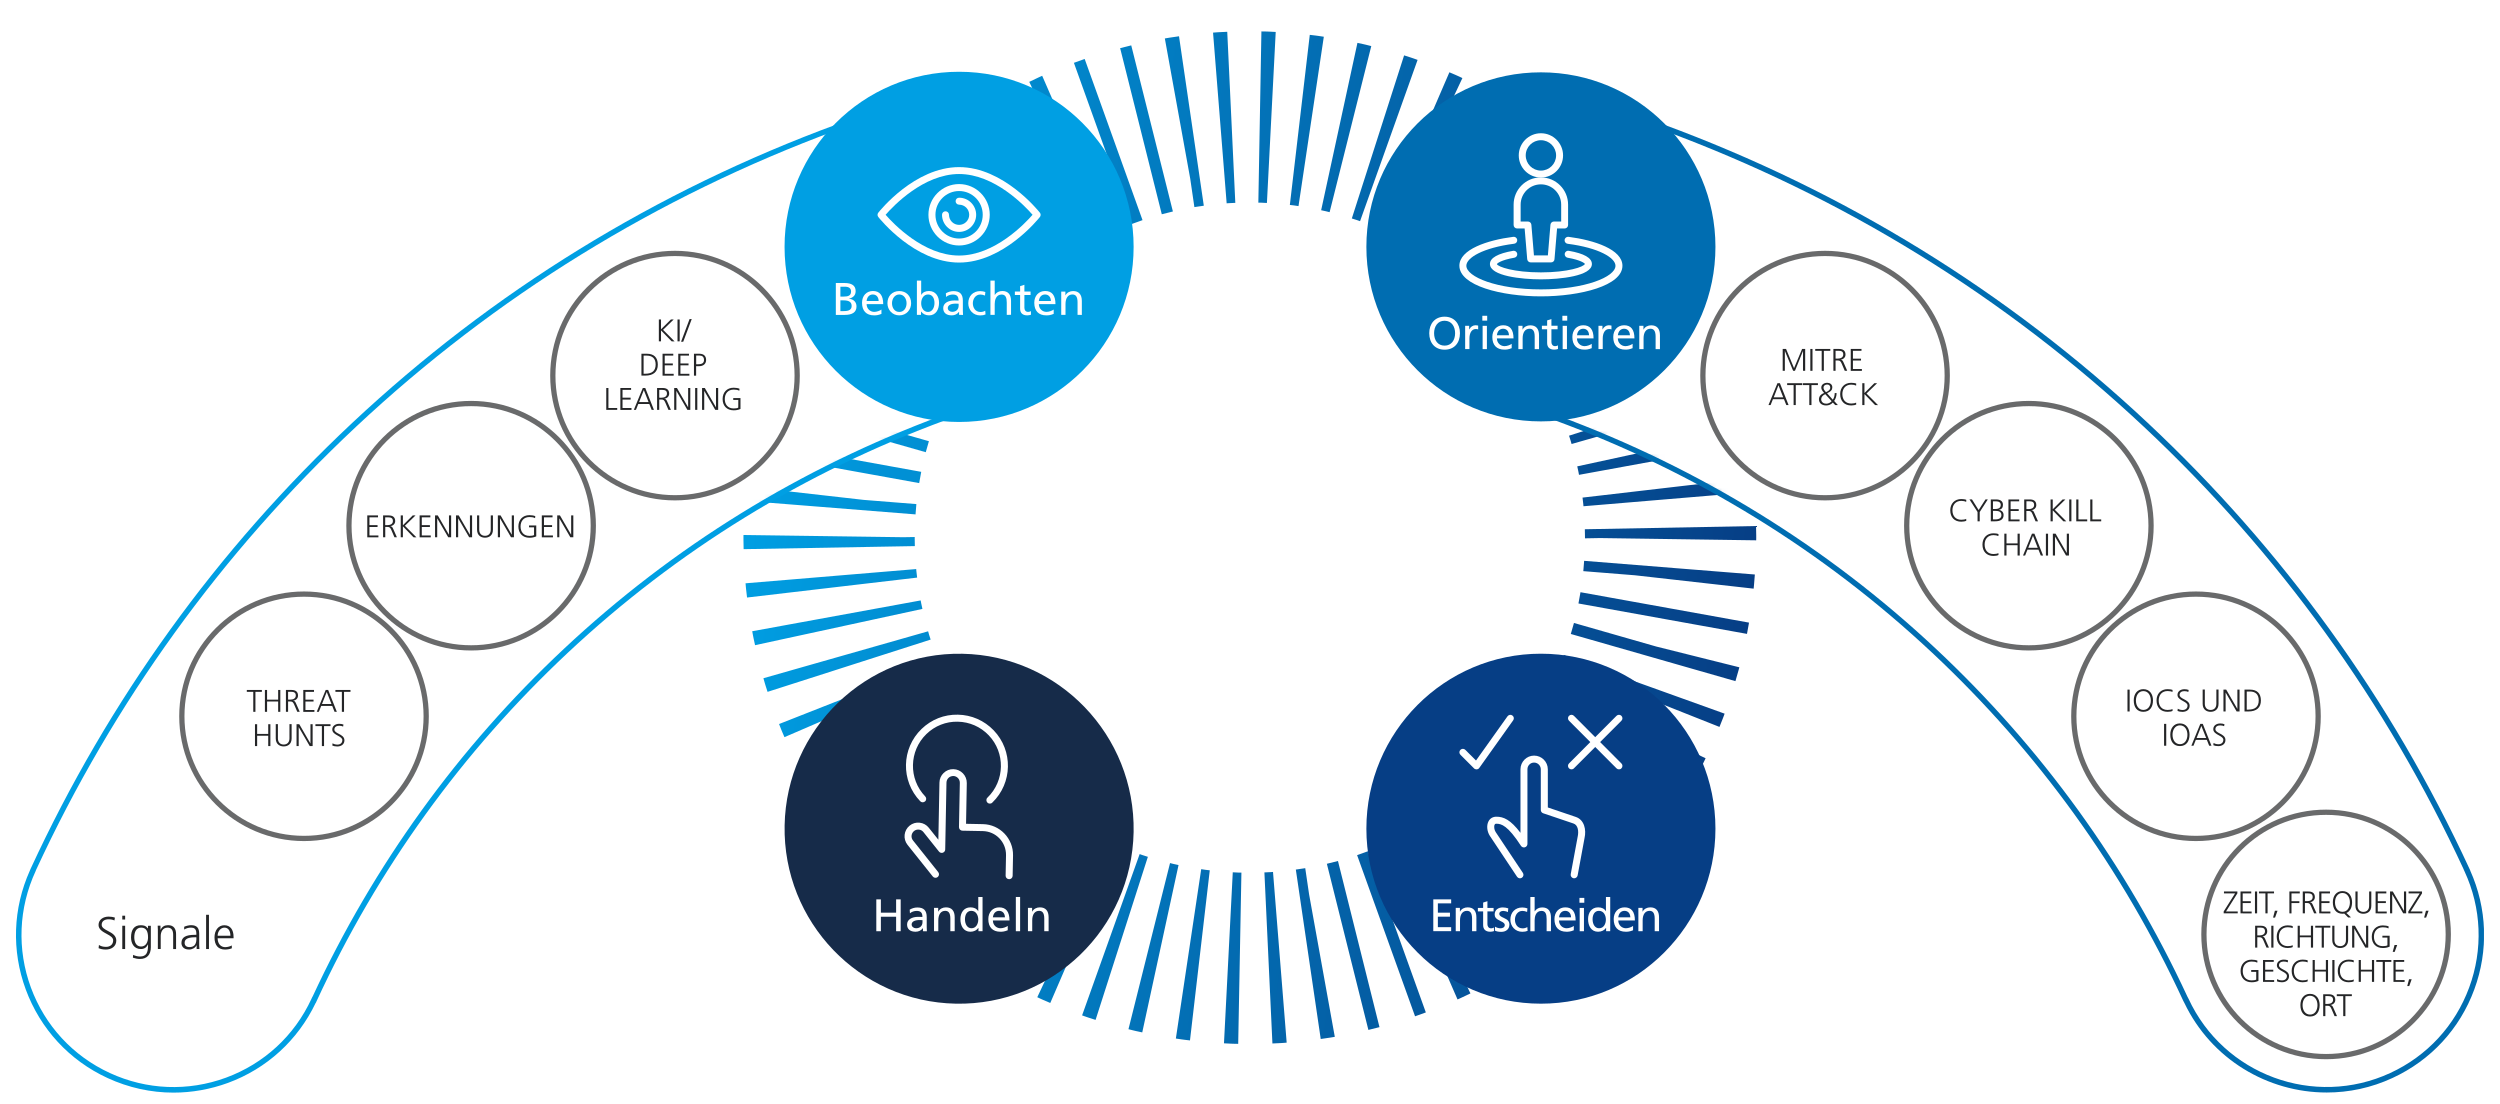 <?xml version="1.0" encoding="utf-8"?>
<!-- Generator: Adobe Illustrator 26.4.1, SVG Export Plug-In . SVG Version: 6.00 Build 0)  -->
<svg version="1.1" id="Ebene_1" xmlns="http://www.w3.org/2000/svg" xmlns:xlink="http://www.w3.org/1999/xlink" x="0px" y="0px"
	 viewBox="0 0 437.89 193.34" style="enable-background:new 0 0 437.89 193.34;" xml:space="preserve">
<style type="text/css">
	.st0{fill:none;stroke:url(#SVGID_1_);stroke-width:30;stroke-miterlimit:4;stroke-dasharray:2.005,5.012;}
	.st1{filter:url(#Adobe_OpacityMaskFilter);}
	.st2{clip-path:url(#SVGID_00000020400909543182863770000006652270726787437216_);}
	.st3{clip-path:url(#SVGID_00000147915902660854940220000012429691376605219461_);}
	
		.st4{clip-path:url(#SVGID_00000001624997674776511920000017682336525810456710_);fill:url(#SVGID_00000116196988588945976470000002099249365851340206_);}
	
		.st5{clip-path:url(#SVGID_00000020400909543182863770000006652270726787437216_);mask:url(#SVGID_00000100348742892964269480000007317629361429340033_);fill:url(#SVGID_00000142868432897828742970000000111803964108734367_);}
	.st6{clip-path:url(#SVGID_00000018224121853325307100000015297636185312387518_);fill:#009FE3;}
	.st7{filter:url(#Adobe_OpacityMaskFilter_00000018228588772178458140000012401197845522783419_);}
	.st8{clip-path:url(#SVGID_00000086684542712844204150000001158582466104001429_);}
	.st9{clip-path:url(#SVGID_00000122709069306254499800000010247784246969100710_);}
	
		.st10{clip-path:url(#SVGID_00000174594446467730466490000013928259365043437463_);fill:url(#SVGID_00000001636537472930497080000013879142375681248413_);}
	
		.st11{clip-path:url(#SVGID_00000086684542712844204150000001158582466104001429_);mask:url(#SVGID_00000094608677651066389020000013780763609457615013_);fill:url(#SVGID_00000143613980188595524400000013675152252268738992_);}
	.st12{clip-path:url(#SVGID_00000060734735442264985270000003414687710792226959_);fill:#006DB1;}
	.st13{clip-path:url(#SVGID_00000065781674784048862190000002764684110480538292_);fill:#FFFFFF;}
	.st14{clip-path:url(#SVGID_00000106116652376294088270000016726449978987724478_);fill:#696A6B;}
	.st15{clip-path:url(#SVGID_00000144332930458571340830000014630904544491924102_);fill:#FFFFFF;}
	.st16{clip-path:url(#SVGID_00000161633885677373630760000007323984051652583322_);fill:#696A6B;}
	.st17{clip-path:url(#SVGID_00000124137897901208566220000011023879650507243397_);fill:#FFFFFF;}
	.st18{clip-path:url(#SVGID_00000010294854279930137640000015696618578928745888_);fill:#696A6B;}
	.st19{clip-path:url(#SVGID_00000168103539555360947940000012193926157210824372_);fill:#FFFFFF;}
	.st20{clip-path:url(#SVGID_00000181780036643627360220000011671469798649474970_);fill:#696A6B;}
	.st21{clip-path:url(#SVGID_00000119836428957128203230000003190641788406289284_);fill:#162B49;}
	.st22{clip-path:url(#SVGID_00000127735905384054469030000010658765765041428136_);fill:#063E85;}
	.st23{clip-path:url(#SVGID_00000049198169254625420440000015339787301915122094_);fill:#006DB1;}
	.st24{clip-path:url(#SVGID_00000036211670110695879630000014134730069849551803_);fill:#009FE3;}
	.st25{clip-path:url(#SVGID_00000152968950286446385540000003094018759698911379_);fill:#FFFFFF;}
	.st26{clip-path:url(#SVGID_00000156577264480638267060000014343842176040959367_);fill:#696A6B;}
	.st27{clip-path:url(#SVGID_00000119087921692600459460000012073936173749617061_);fill:#FFFFFF;}
	.st28{clip-path:url(#SVGID_00000173136377794584248420000011480732206401181370_);fill:#696A6B;}
	.st29{clip-path:url(#SVGID_00000162319469268406847330000011889412270426269595_);fill:#FFFFFF;}
	.st30{clip-path:url(#SVGID_00000134951705398297300300000013003789175336584601_);fill:#696A6B;}
	.st31{clip-path:url(#SVGID_00000057826578632144007010000005103651235414348171_);fill:#FFFFFF;}
	.st32{clip-path:url(#SVGID_00000029759041880784798690000018032711844742838944_);fill:#FFFFFF;}
	.st33{clip-path:url(#SVGID_00000132081157677502237290000017323835719557443205_);fill:#FFFFFF;}
	.st34{fill:#FFFFFF;}
	.st35{clip-path:url(#SVGID_00000137110719870168761440000000476863432456469423_);fill:#FFFFFF;}
	.st36{clip-path:url(#SVGID_00000178171774501135653950000016894674042553194419_);fill:#FFFFFF;}
	.st37{clip-path:url(#SVGID_00000093878071558154430570000014160553231188085157_);fill:#FFFFFF;}
	.st38{clip-path:url(#SVGID_00000000205598219914027210000001548832938342670257_);fill:#FFFFFF;}
	.st39{clip-path:url(#SVGID_00000178915911478825850980000017218122520199583884_);fill:#FFFFFF;}
	.st40{clip-path:url(#SVGID_00000037656582516767968560000005345787212001917118_);fill:#FFFFFF;}
	.st41{clip-path:url(#SVGID_00000163771161760216526190000002763509843202684042_);fill:#FFFFFF;}
	.st42{fill:#242527;}
</style>
<g id="Ebene_1_00000047023859063149770400000017052779689346480284_">
	<g>
		<g>
			
				<linearGradient id="SVGID_1_" gradientUnits="userSpaceOnUse" x1="-321.442" y1="-379.987" x2="-299.219" y2="-203.949" gradientTransform="matrix(0.707 -0.707 -0.707 -0.707 231.932 -331.728)">
				<stop  offset="0" style="stop-color:#063E85"/>
				<stop  offset="1" style="stop-color:#009FE3"/>
			</linearGradient>
			
				<ellipse transform="matrix(0.707 -0.707 0.707 0.707 -2.451 182.398)" class="st0" cx="218.95" cy="94.16" rx="73.71" ry="73.71"/>
		</g>
		<g>
			<g>
				<defs>
					<path id="SVGID_00000086686216504384220810000004983432155844676239_" d="M62.03,74.42c-23.66,22.17-42.59,48.4-56.24,77.95
						l0.01,0.01c0,0.01-0.01,0.02-0.01,0.03c-6.28,13.59-0.35,29.7,13.24,35.97c13.59,6.28,29.7,0.35,35.97-13.24
						c0-0.01,0.01-0.02,0.01-0.03h0.02c10.71-23.18,25.54-43.74,44.08-61.11c19.18-17.97,41.54-31.73,66.45-40.9l-18.73-50.9
						C115.08,33.89,86.54,51.46,62.03,74.42"/>
				</defs>
				<clipPath id="SVGID_00000080193101151970066660000004308265262851461010_">
					<use xlink:href="#SVGID_00000086686216504384220810000004983432155844676239_"  style="overflow:visible;"/>
				</clipPath>
				<defs>
					<filter id="Adobe_OpacityMaskFilter" filterUnits="userSpaceOnUse" x="-78.64" y="-53.05" width="322.36" height="322.96">
						<feColorMatrix  type="matrix" values="1 0 0 0 0  0 1 0 0 0  0 0 1 0 0  0 0 0 1 0"/>
					</filter>
				</defs>
				
					<mask maskUnits="userSpaceOnUse" x="-78.64" y="-53.05" width="322.36" height="322.96" id="SVGID_00000100348742892964269480000007317629361429340033_">
					<g class="st1">
						<g>
							<g>
								<defs>
									<path id="SVGID_00000057119481673028197220000004008264483114089602_" d="M62.03,74.42
										c-23.66,22.17-42.59,48.4-56.24,77.95l0.01,0.01c0,0.01-0.01,0.02-0.01,0.03c-6.28,13.59-0.35,29.7,13.24,35.97
										c13.59,6.28,29.7,0.35,35.97-13.24c0-0.01,0.01-0.02,0.01-0.03h0.02c10.71-23.18,25.54-43.74,44.08-61.11
										c19.18-17.97,41.54-31.73,66.45-40.9l-18.73-50.9C115.08,33.89,86.54,51.46,62.03,74.42"/>
								</defs>
								
									<clipPath id="SVGID_00000136389135582451378460000008394219068115866291_" style="clip-path:url(#SVGID_00000080193101151970066660000004308265262851461010_);">
									<use xlink:href="#SVGID_00000057119481673028197220000004008264483114089602_"  style="overflow:visible;"/>
								</clipPath>
							</g>
							<g>
								<defs>
									<path id="SVGID_00000036961452628470727210000010999534974866799015_" d="M62.03,74.42
										c-23.66,22.17-42.59,48.4-56.24,77.95l0.01,0.01c0,0.01-0.01,0.02-0.01,0.03c-6.28,13.59-0.35,29.7,13.24,35.97
										c13.59,6.28,29.7,0.35,35.97-13.24c0-0.01,0.01-0.02,0.01-0.03h0.02c10.71-23.18,25.54-43.74,44.08-61.11
										c19.18-17.97,41.54-31.73,66.45-40.9l-18.73-50.9C115.08,33.89,86.54,51.46,62.03,74.42"/>
								</defs>
								<defs>
									
										<rect id="SVGID_00000027580494324354391610000007626939928074085015_" x="-33.82" y="-8.91" transform="matrix(0.843 -0.537 0.537 0.843 -45.333 61.33)" width="232.72" height="234.68"/>
								</defs>
								
									<clipPath id="SVGID_00000087399283264520276540000016177106433810383500_" style="clip-path:url(#SVGID_00000080193101151970066660000004308265262851461010_);">
									<use xlink:href="#SVGID_00000036961452628470727210000010999534974866799015_"  style="overflow:visible;"/>
								</clipPath>
								
									<clipPath id="SVGID_00000041982348698018153750000017373615449500884376_" style="clip-path:url(#SVGID_00000087399283264520276540000016177106433810383500_);">
									<use xlink:href="#SVGID_00000027580494324354391610000007626939928074085015_"  style="overflow:visible;"/>
								</clipPath>
								
									<linearGradient id="SVGID_00000128483061743117159640000014130186272265796485_" gradientUnits="userSpaceOnUse" x1="-784.881" y1="98.871" x2="-783.881" y2="98.871" gradientTransform="matrix(169.845 -108.203 108.203 169.845 122607.445 -101556.836)">
									<stop  offset="0" style="stop-color:#FFFFFF"/>
									<stop  offset="0.75" style="stop-color:#FFFFFF"/>
									<stop  offset="1" style="stop-color:#000000"/>
								</linearGradient>
								
									<polygon style="clip-path:url(#SVGID_00000041982348698018153750000017373615449500884376_);fill:url(#SVGID_00000128483061743117159640000014130186272265796485_);" points="
									-224.99,40.19 150.66,-199.13 390.07,176.68 14.42,415.99 								"/>
							</g>
						</g>
					</g>
				</mask>
				
					<linearGradient id="SVGID_00000129906026878730599330000017029348850631542932_" gradientUnits="userSpaceOnUse" x1="-784.882" y1="98.872" x2="-783.882" y2="98.872" gradientTransform="matrix(169.845 -108.203 108.203 169.845 122607.391 -101556.914)">
					<stop  offset="0" style="stop-color:#FFFFFF"/>
					<stop  offset="0.75" style="stop-color:#FFFFFF"/>
					<stop  offset="1" style="stop-color:#FFFFFF"/>
				</linearGradient>
				
					<polygon style="clip-path:url(#SVGID_00000080193101151970066660000004308265262851461010_);mask:url(#SVGID_00000100348742892964269480000007317629361429340033_);fill:url(#SVGID_00000129906026878730599330000017029348850631542932_);" points="
					-78.64,71.99 117.63,-53.05 243.72,144.87 47.45,269.91 				"/>
			</g>
		</g>
		<g>
			<g>
				<defs>
					<rect id="SVGID_00000065779395115083734620000013089665233962423958_" x="2.8" y="6.85" width="432.28" height="184.52"/>
				</defs>
				<clipPath id="SVGID_00000124868946407990732420000014286696731154790811_">
					<use xlink:href="#SVGID_00000065779395115083734620000013089665233962423958_"  style="overflow:visible;"/>
				</clipPath>
				<path style="clip-path:url(#SVGID_00000124868946407990732420000014286696731154790811_);fill:#009FE3;" d="M30.38,191.38
					c-3.94,0-7.87-0.86-11.55-2.56c-6.69-3.09-11.77-8.6-14.32-15.51c-2.51-6.82-2.25-14.2,0.72-20.82l0,0l0.13-0.31
					C19.04,122.56,38,96.28,61.7,74.07c24.56-23.01,53.14-40.61,84.96-52.32l0.45-0.17l19.07,51.8l-0.45,0.17
					c-24.85,9.14-47.15,22.87-66.29,40.8c-18.49,17.33-33.29,37.84-43.97,60.97l-0.16,0.35h-0.02c-3.13,6.55-8.57,11.51-15.37,14.01
					C36.82,190.81,33.6,191.38,30.38,191.38z M6.31,152.39l-0.06,0.17c-3,6.5-3.29,13.73-0.84,20.41
					c2.46,6.67,7.36,11.99,13.82,14.97s13.69,3.27,20.36,0.82c6.67-2.46,11.99-7.36,14.97-13.82l0.16-0.35h0.02
					c10.73-23.11,25.54-43.62,44.04-60.95c19.12-17.91,41.38-31.65,66.16-40.83l-18.4-50C115.02,34.48,86.7,51.96,62.35,74.76
					C38.79,96.85,19.93,122.97,6.31,152.39z"/>
			</g>
		</g>
		<g>
			<g>
				<defs>
					<path id="SVGID_00000087381462630389552660000011614181406844907191_" d="M272.32,73.1c24.91,9.17,47.27,22.93,66.45,40.9
						c18.54,17.37,33.37,37.93,44.08,61.11h0.02c0,0.01,0.01,0.02,0.01,0.03c6.28,13.59,22.38,19.52,35.97,13.24
						s19.52-22.38,13.24-35.97c-0.01-0.01-0.01-0.02-0.01-0.03l0.01-0.01c-13.65-29.56-32.58-55.78-56.24-77.95
						c-24.51-22.96-53.04-40.53-84.8-52.22L272.32,73.1z"/>
				</defs>
				<clipPath id="SVGID_00000175319797293180917090000000198175560510996632_">
					<use xlink:href="#SVGID_00000087381462630389552660000011614181406844907191_"  style="overflow:visible;"/>
				</clipPath>
				<defs>
					
						<filter id="Adobe_OpacityMaskFilter_00000033358008260924007110000004413766630127825324_" filterUnits="userSpaceOnUse" x="194.17" y="-53.05" width="322.36" height="322.96">
						<feColorMatrix  type="matrix" values="1 0 0 0 0  0 1 0 0 0  0 0 1 0 0  0 0 0 1 0"/>
					</filter>
				</defs>
				
					<mask maskUnits="userSpaceOnUse" x="194.17" y="-53.05" width="322.36" height="322.96" id="SVGID_00000094608677651066389020000013780763609457615013_">
					<g style="filter:url(#Adobe_OpacityMaskFilter_00000033358008260924007110000004413766630127825324_);">
						<g>
							<g>
								<defs>
									<path id="SVGID_00000033342648782385418720000001625898120396795543_" d="M272.32,73.1c24.91,9.17,47.27,22.93,66.45,40.9
										c18.54,17.37,33.37,37.93,44.08,61.11h0.02c0,0.01,0.01,0.02,0.01,0.03c6.28,13.59,22.38,19.52,35.97,13.24
										s19.52-22.38,13.24-35.97c-0.01-0.01-0.01-0.02-0.01-0.03l0.01-0.01c-13.65-29.56-32.58-55.78-56.24-77.95
										c-24.51-22.96-53.04-40.53-84.8-52.22L272.32,73.1z"/>
								</defs>
								
									<clipPath id="SVGID_00000108268829884933719980000015121162954179679930_" style="clip-path:url(#SVGID_00000175319797293180917090000000198175560510996632_);">
									<use xlink:href="#SVGID_00000033342648782385418720000001625898120396795543_"  style="overflow:visible;"/>
								</clipPath>
							</g>
							<g>
								<defs>
									<path id="SVGID_00000075844548516289341850000016088977386999297721_" d="M272.32,73.1c24.91,9.17,47.27,22.93,66.45,40.9
										c18.54,17.37,33.37,37.93,44.08,61.11h0.02c0,0.01,0.01,0.02,0.01,0.03c6.28,13.59,22.38,19.52,35.97,13.24
										s19.52-22.38,13.24-35.97c-0.01-0.01-0.01-0.02-0.01-0.03l0.01-0.01c-13.65-29.56-32.58-55.78-56.24-77.95
										c-24.51-22.96-53.04-40.53-84.8-52.22L272.32,73.1z"/>
								</defs>
								<defs>
									
										<rect id="SVGID_00000109732057084319428670000004248793987230572193_" x="238.01" y="-7.93" transform="matrix(0.537 -0.843 0.843 0.537 72.974 349.872)" width="234.68" height="232.72"/>
								</defs>
								
									<clipPath id="SVGID_00000067943922861893085490000014546836297713199271_" style="clip-path:url(#SVGID_00000175319797293180917090000000198175560510996632_);">
									<use xlink:href="#SVGID_00000075844548516289341850000016088977386999297721_"  style="overflow:visible;"/>
								</clipPath>
								
									<clipPath id="SVGID_00000127724496468568148920000003344224274675275403_" style="clip-path:url(#SVGID_00000067943922861893085490000014546836297713199271_);">
									<use xlink:href="#SVGID_00000109732057084319428670000004248793987230572193_"  style="overflow:visible;"/>
								</clipPath>
								
									<linearGradient id="SVGID_00000049903662509475364570000006258976704664922496_" gradientUnits="userSpaceOnUse" x1="-791.08" y1="94.923" x2="-790.08" y2="94.923" gradientTransform="matrix(-169.845 -108.203 -108.203 169.845 -123649.555 -101556.836)">
									<stop  offset="0" style="stop-color:#FFFFFF"/>
									<stop  offset="0.75" style="stop-color:#FFFFFF"/>
									<stop  offset="1" style="stop-color:#000000"/>
								</linearGradient>
								
									<polygon style="clip-path:url(#SVGID_00000127724496468568148920000003344224274675275403_);fill:url(#SVGID_00000049903662509475364570000006258976704664922496_);" points="
									662.89,40.19 287.23,-199.13 47.82,176.68 423.47,415.99 								"/>
							</g>
						</g>
					</g>
				</mask>
				
					<linearGradient id="SVGID_00000108278750261884001930000014462141305306389161_" gradientUnits="userSpaceOnUse" x1="-791.08" y1="94.923" x2="-790.08" y2="94.923" gradientTransform="matrix(-169.845 -108.203 -108.203 169.845 -123649.492 -101556.914)">
					<stop  offset="0" style="stop-color:#FFFFFF"/>
					<stop  offset="0.75" style="stop-color:#FFFFFF"/>
					<stop  offset="1" style="stop-color:#FFFFFF"/>
				</linearGradient>
				
					<polygon style="clip-path:url(#SVGID_00000175319797293180917090000000198175560510996632_);mask:url(#SVGID_00000094608677651066389020000013780763609457615013_);fill:url(#SVGID_00000108278750261884001930000014462141305306389161_);" points="
					516.53,71.99 320.26,-53.05 194.17,144.87 390.44,269.91 				"/>
			</g>
		</g>
		<g>
			<g>
				<defs>
					<rect id="SVGID_00000172425116832407919930000016262876759622087296_" x="2.8" y="6.85" width="432.28" height="184.52"/>
				</defs>
				<clipPath id="SVGID_00000113319887532271373240000010643906041058656409_">
					<use xlink:href="#SVGID_00000172425116832407919930000016262876759622087296_"  style="overflow:visible;"/>
				</clipPath>
				<path style="clip-path:url(#SVGID_00000113319887532271373240000010643906041058656409_);fill:#006DB1;" d="M407.54,191.36
					c-10.32,0-20.22-5.82-24.94-15.7l0,0l-0.18-0.34c-10.68-23.13-25.48-43.64-43.97-60.97c-19.14-17.93-41.44-31.66-66.29-40.8
					l-0.45-0.17l19.07-51.8l0.45,0.17c31.82,11.71,60.41,29.32,84.96,52.32c23.71,22.21,42.67,48.49,56.35,78.1l0.14,0.3l-0.01,0.01
					c2.97,6.63,3.23,14,0.72,20.82c-2.54,6.92-7.63,12.42-14.32,15.51C415.33,190.55,411.4,191.36,407.54,191.36z M383.14,174.57
					l0.18,0.34c6.17,13.36,22.02,19.19,35.35,13.03c6.46-2.98,11.36-8.3,13.82-14.97c2.46-6.67,2.17-13.91-0.82-20.36l-0.14-0.3
					l0.01-0.01c-13.62-29.39-32.46-55.47-56.01-77.53c-24.35-22.81-52.67-40.29-84.19-51.95l-18.4,50
					c24.79,9.19,47.05,22.93,66.16,40.83C357.6,130.98,372.41,151.47,383.14,174.57L383.14,174.57z"/>
			</g>
			<g>
				<defs>
					<rect id="SVGID_00000013156169191454730250000017179241136428131202_" x="2.8" y="6.85" width="432.28" height="184.52"/>
				</defs>
				<clipPath id="SVGID_00000074440143650942791460000009849143768507642514_">
					<use xlink:href="#SVGID_00000013156169191454730250000017179241136428131202_"  style="overflow:visible;"/>
				</clipPath>
				<path style="clip-path:url(#SVGID_00000074440143650942791460000009849143768507642514_);fill:#FFFFFF;" d="M407.43,142.27
					c-11.82,0-21.4,9.58-21.4,21.4s9.58,21.4,21.4,21.4s21.4-9.58,21.4-21.4S419.25,142.27,407.43,142.27"/>
			</g>
			<g>
				<defs>
					<rect id="SVGID_00000041989494804944494990000006174043559283986338_" x="2.8" y="6.85" width="432.28" height="184.52"/>
				</defs>
				<clipPath id="SVGID_00000012452309679659771960000000587840570446061716_">
					<use xlink:href="#SVGID_00000041989494804944494990000006174043559283986338_"  style="overflow:visible;"/>
				</clipPath>
				<path style="clip-path:url(#SVGID_00000012452309679659771960000000587840570446061716_);fill:#696A6B;" d="M407.43,185.53
					c-12.05,0-21.86-9.8-21.86-21.86s9.8-21.86,21.86-21.86c12.05,0,21.86,9.81,21.86,21.86S419.48,185.53,407.43,185.53z
					 M407.43,142.73c-11.55,0-20.94,9.39-20.94,20.94s9.4,20.94,20.94,20.94s20.94-9.39,20.94-20.94S418.98,142.73,407.43,142.73z"
					/>
			</g>
			<g>
				<defs>
					<rect id="SVGID_00000022559850319750987310000015770571781966395784_" x="2.8" y="6.85" width="432.28" height="184.52"/>
				</defs>
				<clipPath id="SVGID_00000073687216417375608850000017811733659931523460_">
					<use xlink:href="#SVGID_00000022559850319750987310000015770571781966395784_"  style="overflow:visible;"/>
				</clipPath>
				<path style="clip-path:url(#SVGID_00000073687216417375608850000017811733659931523460_);fill:#FFFFFF;" d="M384.64,104.07
					c-11.82,0-21.4,9.58-21.4,21.4s9.58,21.4,21.4,21.4s21.4-9.58,21.4-21.4S396.46,104.07,384.64,104.07"/>
			</g>
			<g>
				<defs>
					<rect id="SVGID_00000129165532787055740410000016298046532639064459_" x="2.8" y="6.85" width="432.28" height="184.52"/>
				</defs>
				<clipPath id="SVGID_00000036929712298331765930000004260270922189167790_">
					<use xlink:href="#SVGID_00000129165532787055740410000016298046532639064459_"  style="overflow:visible;"/>
				</clipPath>
				<path style="clip-path:url(#SVGID_00000036929712298331765930000004260270922189167790_);fill:#696A6B;" d="M384.64,147.32
					c-12.05,0-21.86-9.8-21.86-21.86c0-12.05,9.8-21.86,21.86-21.86s21.86,9.81,21.86,21.86
					C406.5,137.52,396.7,147.32,384.64,147.32z M384.64,104.52c-11.55,0-20.94,9.39-20.94,20.94s9.4,20.94,20.94,20.94
					s20.94-9.39,20.94-20.94C405.59,113.92,396.19,104.52,384.64,104.52z"/>
			</g>
			<g>
				<defs>
					<rect id="SVGID_00000093885095673661809850000003457781153714773670_" x="2.8" y="6.85" width="432.28" height="184.52"/>
				</defs>
				<clipPath id="SVGID_00000081640604837584070480000014003538373909433534_">
					<use xlink:href="#SVGID_00000093885095673661809850000003457781153714773670_"  style="overflow:visible;"/>
				</clipPath>
				<path style="clip-path:url(#SVGID_00000081640604837584070480000014003538373909433534_);fill:#FFFFFF;" d="M355.37,70.69
					c-11.82,0-21.4,9.58-21.4,21.4s9.58,21.4,21.4,21.4s21.4-9.58,21.4-21.4S367.19,70.69,355.37,70.69"/>
			</g>
			<g>
				<defs>
					<rect id="SVGID_00000013157454686506107690000013974631181751005323_" x="2.8" y="6.85" width="432.28" height="184.52"/>
				</defs>
				<clipPath id="SVGID_00000135673217440716774450000001699572438877320895_">
					<use xlink:href="#SVGID_00000013157454686506107690000013974631181751005323_"  style="overflow:visible;"/>
				</clipPath>
				<path style="clip-path:url(#SVGID_00000135673217440716774450000001699572438877320895_);fill:#696A6B;" d="M355.37,113.94
					c-12.05,0-21.86-9.8-21.86-21.86c0-12.05,9.8-21.86,21.86-21.86c12.05,0,21.86,9.81,21.86,21.86
					C377.23,104.14,367.43,113.94,355.37,113.94z M355.37,71.14c-11.55,0-20.94,9.4-20.94,20.94c0,11.55,9.4,20.94,20.94,20.94
					s20.94-9.39,20.94-20.94C376.32,80.54,366.92,71.14,355.37,71.14z"/>
			</g>
			<g>
				<defs>
					<rect id="SVGID_00000153694422206301127180000005220540142322359999_" x="2.8" y="6.85" width="432.28" height="184.52"/>
				</defs>
				<clipPath id="SVGID_00000057848957696492510530000012608949371887511216_">
					<use xlink:href="#SVGID_00000153694422206301127180000005220540142322359999_"  style="overflow:visible;"/>
				</clipPath>
				<path style="clip-path:url(#SVGID_00000057848957696492510530000012608949371887511216_);fill:#FFFFFF;" d="M319.67,44.39
					c-11.82,0-21.4,9.58-21.4,21.4s9.58,21.4,21.4,21.4s21.4-9.58,21.4-21.4S331.48,44.39,319.67,44.39"/>
			</g>
			<g>
				<defs>
					<rect id="SVGID_00000181071758949785227630000007657124603583748755_" x="2.8" y="6.85" width="432.28" height="184.52"/>
				</defs>
				<clipPath id="SVGID_00000166652803831085431180000000611609078631212983_">
					<use xlink:href="#SVGID_00000181071758949785227630000007657124603583748755_"  style="overflow:visible;"/>
				</clipPath>
				<path style="clip-path:url(#SVGID_00000166652803831085431180000000611609078631212983_);fill:#696A6B;" d="M319.67,87.65
					c-12.05,0-21.86-9.8-21.86-21.86c0-12.05,9.8-21.86,21.86-21.86c12.05,0,21.86,9.81,21.86,21.86
					C341.52,77.84,331.72,87.65,319.67,87.65z M319.67,44.85c-11.55,0-20.94,9.39-20.94,20.94s9.39,20.94,20.94,20.94
					s20.94-9.39,20.94-20.94C340.61,54.25,331.21,44.85,319.67,44.85z"/>
			</g>
			<g>
				<defs>
					<rect id="SVGID_00000088856002485360449390000012746372168557286034_" x="2.8" y="6.85" width="432.28" height="184.52"/>
				</defs>
				<clipPath id="SVGID_00000004507952772256525020000005278942193877405374_">
					<use xlink:href="#SVGID_00000088856002485360449390000012746372168557286034_"  style="overflow:visible;"/>
				</clipPath>
				<path style="clip-path:url(#SVGID_00000004507952772256525020000005278942193877405374_);fill:#162B49;" d="M198.56,145.73
					c-0.32,16.92-14.26,30.39-31.14,30.07s-30.31-14.3-29.99-31.22c0.32-16.92,14.26-30.39,31.14-30.07
					C185.45,114.83,198.87,128.8,198.56,145.73"/>
			</g>
			<g>
				<defs>
					<rect id="SVGID_00000123430049612915280240000012009347963164736953_" x="2.8" y="6.85" width="432.28" height="184.52"/>
				</defs>
				<clipPath id="SVGID_00000108300445377218052420000006364444091446453922_">
					<use xlink:href="#SVGID_00000123430049612915280240000012009347963164736953_"  style="overflow:visible;"/>
				</clipPath>
				<path style="clip-path:url(#SVGID_00000108300445377218052420000006364444091446453922_);fill:#063E85;" d="M269.9,114.5
					c16.88,0,30.57,13.72,30.57,30.65s-13.69,30.65-30.57,30.65s-30.57-13.72-30.57-30.65C239.33,128.23,253.02,114.5,269.9,114.5"
					/>
			</g>
			<g>
				<defs>
					<rect id="SVGID_00000024719142647691974510000003213866374018448053_" x="2.8" y="6.85" width="432.28" height="184.52"/>
				</defs>
				<clipPath id="SVGID_00000098915117792569084860000006458475638041497522_">
					<use xlink:href="#SVGID_00000024719142647691974510000003213866374018448053_"  style="overflow:visible;"/>
				</clipPath>
				<path style="clip-path:url(#SVGID_00000098915117792569084860000006458475638041497522_);fill:#006DB1;" d="M300.47,43.24
					c0,16.88-13.69,30.57-30.57,30.57s-30.57-13.69-30.57-30.57s13.69-30.57,30.57-30.57S300.47,26.36,300.47,43.24"/>
			</g>
			<g>
				<defs>
					<rect id="SVGID_00000075863681533070522220000007786676119660791983_" x="2.8" y="6.85" width="432.28" height="184.52"/>
				</defs>
				<clipPath id="SVGID_00000100381691883918088890000006629827677363825081_">
					<use xlink:href="#SVGID_00000075863681533070522220000007786676119660791983_"  style="overflow:visible;"/>
				</clipPath>
				<path style="clip-path:url(#SVGID_00000100381691883918088890000006629827677363825081_);fill:#009FE3;" d="M167.99,12.57
					c16.88,0,30.57,13.73,30.57,30.67s-13.69,30.67-30.57,30.67s-30.57-13.73-30.57-30.67C137.42,26.3,151.11,12.57,167.99,12.57"/>
			</g>
			<g>
				<defs>
					<rect id="SVGID_00000023987794312102576690000003225193025487092141_" x="2.8" y="6.85" width="432.28" height="184.52"/>
				</defs>
				<clipPath id="SVGID_00000139259248883474226490000002462551226229509294_">
					<use xlink:href="#SVGID_00000023987794312102576690000003225193025487092141_"  style="overflow:visible;"/>
				</clipPath>
				<path style="clip-path:url(#SVGID_00000139259248883474226490000002462551226229509294_);fill:#FFFFFF;" d="M53.25,104.07
					c-11.82,0-21.4,9.58-21.4,21.4s9.58,21.4,21.4,21.4s21.4-9.58,21.4-21.4S65.07,104.07,53.25,104.07"/>
			</g>
			<g>
				<defs>
					<rect id="SVGID_00000041261901465703619530000015652741056710771841_" x="2.8" y="6.85" width="432.28" height="184.52"/>
				</defs>
				<clipPath id="SVGID_00000170251159862896444710000012649754234043962764_">
					<use xlink:href="#SVGID_00000041261901465703619530000015652741056710771841_"  style="overflow:visible;"/>
				</clipPath>
				<path style="clip-path:url(#SVGID_00000170251159862896444710000012649754234043962764_);fill:#696A6B;" d="M53.25,147.32
					c-12.05,0-21.86-9.8-21.86-21.86c0-12.05,9.81-21.86,21.86-21.86s21.86,9.81,21.86,21.86C75.11,137.52,65.3,147.32,53.25,147.32
					z M53.25,104.52c-11.55,0-20.94,9.39-20.94,20.94s9.39,20.94,20.94,20.94s20.94-9.39,20.94-20.94
					C74.19,113.92,64.8,104.52,53.25,104.52z"/>
			</g>
			<g>
				<defs>
					<rect id="SVGID_00000048496517873234873810000017121018214515307423_" x="2.8" y="6.85" width="432.28" height="184.52"/>
				</defs>
				<clipPath id="SVGID_00000082327184431799322840000011618205596528821632_">
					<use xlink:href="#SVGID_00000048496517873234873810000017121018214515307423_"  style="overflow:visible;"/>
				</clipPath>
				<path style="clip-path:url(#SVGID_00000082327184431799322840000011618205596528821632_);fill:#FFFFFF;" d="M118.23,44.39
					c-11.82,0-21.4,9.58-21.4,21.4s9.58,21.4,21.4,21.4s21.4-9.58,21.4-21.4S130.05,44.39,118.23,44.39"/>
			</g>
			<g>
				<defs>
					<rect id="SVGID_00000148620113877205280580000002661535059926517387_" x="2.8" y="6.85" width="432.28" height="184.52"/>
				</defs>
				<clipPath id="SVGID_00000098199747824827573830000000038709298849966217_">
					<use xlink:href="#SVGID_00000148620113877205280580000002661535059926517387_"  style="overflow:visible;"/>
				</clipPath>
				<path style="clip-path:url(#SVGID_00000098199747824827573830000000038709298849966217_);fill:#696A6B;" d="M118.23,87.65
					c-12.05,0-21.86-9.8-21.86-21.86c0-12.05,9.81-21.86,21.86-21.86s21.86,9.81,21.86,21.86
					C140.08,77.84,130.28,87.65,118.23,87.65z M118.23,44.85c-11.55,0-20.94,9.39-20.94,20.94s9.39,20.94,20.94,20.94
					s20.94-9.39,20.94-20.94C139.17,54.25,129.77,44.85,118.23,44.85z"/>
			</g>
			<g>
				<defs>
					<rect id="SVGID_00000117655237247955692720000006425666625210016933_" x="2.8" y="6.85" width="432.28" height="184.52"/>
				</defs>
				<clipPath id="SVGID_00000000933835447823465590000009211486027446700687_">
					<use xlink:href="#SVGID_00000117655237247955692720000006425666625210016933_"  style="overflow:visible;"/>
				</clipPath>
				<path style="clip-path:url(#SVGID_00000000933835447823465590000009211486027446700687_);fill:#FFFFFF;" d="M82.52,70.69
					c-11.82,0-21.4,9.58-21.4,21.4s9.58,21.4,21.4,21.4s21.4-9.58,21.4-21.4S94.34,70.69,82.52,70.69"/>
			</g>
			<g>
				<defs>
					<rect id="SVGID_00000129926245191825744330000011950221940240548000_" x="2.8" y="6.85" width="432.28" height="184.52"/>
				</defs>
				<clipPath id="SVGID_00000054223682589749718600000014511693209410100866_">
					<use xlink:href="#SVGID_00000129926245191825744330000011950221940240548000_"  style="overflow:visible;"/>
				</clipPath>
				<path style="clip-path:url(#SVGID_00000054223682589749718600000014511693209410100866_);fill:#696A6B;" d="M82.52,113.94
					c-12.05,0-21.86-9.8-21.86-21.86c0-12.05,9.81-21.86,21.86-21.86s21.86,9.81,21.86,21.86
					C104.38,104.14,94.57,113.94,82.52,113.94z M82.52,71.14c-11.55,0-20.94,9.4-20.94,20.94c0,11.55,9.39,20.94,20.94,20.94
					s20.94-9.39,20.94-20.94C103.46,80.54,94.07,71.14,82.52,71.14z"/>
			</g>
			<g>
				<defs>
					<rect id="SVGID_00000114770533270813902290000009551946567781330351_" x="2.8" y="6.85" width="432.28" height="184.52"/>
				</defs>
				<clipPath id="SVGID_00000147183717114492914600000011815951419678190253_">
					<use xlink:href="#SVGID_00000114770533270813902290000009551946567781330351_"  style="overflow:visible;"/>
				</clipPath>
				<path style="clip-path:url(#SVGID_00000147183717114492914600000011815951419678190253_);fill:#FFFFFF;" d="M173.38,140.76
					c-0.16,0-0.32-0.06-0.44-0.19c-0.23-0.24-0.23-0.63,0.02-0.86c3.06-2.96,3.15-7.86,0.21-10.93c-1.43-1.49-3.35-2.33-5.41-2.37
					c-2.06-0.05-4.01,0.73-5.49,2.16c-3.06,2.96-3.16,7.86-0.21,10.93c0.23,0.24,0.23,0.63-0.02,0.86
					c-0.24,0.23-0.63,0.23-0.86-0.02c-3.42-3.56-3.31-9.24,0.24-12.66c1.72-1.66,3.96-2.55,6.36-2.5c2.39,0.04,4.61,1.02,6.27,2.74
					c3.42,3.56,3.31,9.24-0.24,12.66C173.68,140.71,173.53,140.76,173.38,140.76z"/>
			</g>
			<g>
				<defs>
					<rect id="SVGID_00000160163732762701088760000018272880685023142330_" x="2.8" y="6.85" width="432.28" height="184.52"/>
				</defs>
				<clipPath id="SVGID_00000038388860123309195570000003457809308666127522_">
					<use xlink:href="#SVGID_00000160163732762701088760000018272880685023142330_"  style="overflow:visible;"/>
				</clipPath>
				<path style="clip-path:url(#SVGID_00000038388860123309195570000003457809308666127522_);fill:#FFFFFF;" d="M176.75,154
					L176.75,154c-0.35-0.01-0.62-0.29-0.61-0.62l0.07-3.58c0.04-2.29-1.78-4.19-4.07-4.23l-3.57-0.07c-0.16,0-0.32-0.07-0.43-0.19
					c-0.11-0.12-0.17-0.27-0.17-0.44l0.15-7.75c0.01-0.65-0.5-1.19-1.15-1.2c-0.3,0.01-0.61,0.11-0.83,0.33
					c-0.23,0.22-0.35,0.51-0.36,0.83l-0.22,11.71c0,0.26-0.17,0.48-0.42,0.57c-0.24,0.08-0.51,0-0.67-0.2l-2.73-3.42
					c-0.2-0.25-0.47-0.4-0.78-0.43s-0.62,0.05-0.86,0.25c-0.5,0.41-0.59,1.15-0.18,1.65l4.42,5.55c0.21,0.26,0.17,0.65-0.1,0.86
					c-0.26,0.21-0.65,0.17-0.86-0.1l-4.42-5.54c-0.82-1.03-0.66-2.54,0.37-3.37c0.5-0.4,1.12-0.59,1.76-0.51
					c0.64,0.07,1.21,0.39,1.6,0.89l1.67,2.09l0.19-10.01c0.01-0.64,0.27-1.24,0.73-1.68c0.46-0.44,1.05-0.69,1.71-0.67
					c1.32,0.03,2.37,1.12,2.35,2.44l-0.13,7.13l2.96,0.06c2.96,0.06,5.32,2.51,5.27,5.48l-0.07,3.58
					C177.36,153.74,177.09,154,176.75,154z"/>
			</g>
			<g>
				<defs>
					<rect id="SVGID_00000109708010788603983700000016796426438217647527_" x="2.8" y="6.85" width="432.28" height="184.52"/>
				</defs>
				<clipPath id="SVGID_00000130613471064709347090000009088356690579673235_">
					<use xlink:href="#SVGID_00000109708010788603983700000016796426438217647527_"  style="overflow:visible;"/>
				</clipPath>
				<path style="clip-path:url(#SVGID_00000130613471064709347090000009088356690579673235_);fill:#FFFFFF;" d="M275.72,153.84
					c-0.04,0-0.08,0-0.11-0.01c-0.33-0.06-0.55-0.38-0.49-0.71l1.22-6.57c0.21-0.94,0.07-2.04-0.74-2.31l-5.3-1.79
					c-0.25-0.08-0.42-0.32-0.42-0.58v-7.12c0-0.65-0.53-1.18-1.18-1.18l0,0l0,0c-0.64,0-1.16,0.52-1.16,1.16v13.09
					c0,0.27-0.18,0.51-0.44,0.59s-0.54-0.03-0.69-0.25c-2.32-3.58-3.44-3.88-4.31-3.88c-0.2,0-0.26,0.07-0.3,0.15
					c-0.16,0.3-0.08,0.92,0.17,1.3l4.77,7.16c0.19,0.28,0.11,0.66-0.17,0.85s-0.66,0.11-0.85-0.17l-4.77-7.17
					c-0.44-0.67-0.65-1.76-0.22-2.56c0.28-0.51,0.76-0.79,1.37-0.79c1.27,0,2.47,0.52,4.22,2.82v-11.14
					c0.01-1.31,1.08-2.38,2.38-2.38h0.01c1.32,0,2.4,1.07,2.4,2.4v6.68l4.87,1.65c1.54,0.5,1.89,2.27,1.56,3.71l-1.21,6.55
					C276.27,153.63,276.01,153.84,275.72,153.84z"/>
			</g>
		</g>
		<path class="st34" d="M258.61,134.76c-0.16,0-0.32-0.06-0.43-0.18l-2.38-2.38c-0.24-0.24-0.24-0.63,0-0.86
			c0.24-0.24,0.63-0.24,0.86,0l1.87,1.87l5.52-7.75c0.2-0.27,0.58-0.34,0.85-0.14c0.28,0.2,0.34,0.58,0.14,0.85l-5.94,8.34
			c-0.1,0.15-0.27,0.24-0.45,0.25C258.64,134.76,258.62,134.76,258.61,134.76z"/>
		<path class="st34" d="M283.57,134.76c-0.16,0-0.31-0.06-0.43-0.18l-8.32-8.34c-0.24-0.24-0.24-0.63,0-0.86
			c0.24-0.24,0.63-0.24,0.86,0l8.32,8.34c0.24,0.24,0.24,0.63,0,0.86C283.89,134.71,283.73,134.76,283.57,134.76z"/>
		<path class="st34" d="M275.25,134.76c-0.16,0-0.31-0.06-0.43-0.18c-0.24-0.24-0.24-0.63,0-0.86l8.32-8.34
			c0.24-0.24,0.63-0.24,0.86,0c0.24,0.24,0.24,0.63,0,0.86l-8.32,8.34C275.56,134.71,275.41,134.76,275.25,134.76z"/>
		<g>
			<g>
				<defs>
					<rect id="SVGID_00000075149646692088160210000003015778345950990985_" x="2.8" y="6.85" width="432.28" height="184.52"/>
				</defs>
				<clipPath id="SVGID_00000160883476337233773620000006592226535731782323_">
					<use xlink:href="#SVGID_00000075149646692088160210000003015778345950990985_"  style="overflow:visible;"/>
				</clipPath>
				<path style="clip-path:url(#SVGID_00000160883476337233773620000006592226535731782323_);fill:#FFFFFF;" d="M269.9,48.93
					c-3.32,0-8.93-0.57-8.93-2.69c0-1.06,1.37-1.84,4.07-2.31c0.33-0.05,0.65,0.16,0.71,0.5c0.06,0.33-0.16,0.65-0.5,0.71
					c-2.36,0.41-3.01,0.99-3.06,1.12c0.18,0.48,2.98,1.45,7.71,1.45s7.53-0.97,7.71-1.49c-0.04-0.09-0.7-0.67-3.04-1.08
					c-0.33-0.06-0.55-0.38-0.5-0.71c0.06-0.33,0.37-0.56,0.71-0.5c2.69,0.47,4.05,1.25,4.05,2.31
					C278.84,48.36,273.22,48.93,269.9,48.93z"/>
			</g>
			<g>
				<defs>
					<rect id="SVGID_00000118370819742435419800000000746277891458405001_" x="2.8" y="6.85" width="432.28" height="184.52"/>
				</defs>
				<clipPath id="SVGID_00000101803707569361874160000007800402561550803114_">
					<use xlink:href="#SVGID_00000118370819742435419800000000746277891458405001_"  style="overflow:visible;"/>
				</clipPath>
				<path style="clip-path:url(#SVGID_00000101803707569361874160000007800402561550803114_);fill:#FFFFFF;" d="M269.9,51.91
					c-6.92,0-14.28-1.88-14.28-5.37c0-2.84,4.88-4.48,9.45-5.06c0.33-0.04,0.64,0.19,0.68,0.53c0.04,0.33-0.19,0.64-0.53,0.68
					c-5.5,0.71-8.38,2.47-8.38,3.85c0,1.96,5.36,4.15,13.06,4.15s13.06-2.18,13.06-4.14c0-1.38-2.88-3.14-8.38-3.85
					c-0.33-0.04-0.57-0.35-0.53-0.69c0.04-0.33,0.36-0.57,0.68-0.53c4.57,0.59,9.45,2.23,9.45,5.07
					C284.19,50.03,276.83,51.91,269.9,51.91z"/>
			</g>
			<g>
				<defs>
					<rect id="SVGID_00000008870180073657045100000005115832161505924778_" x="2.8" y="6.85" width="432.28" height="184.52"/>
				</defs>
				<clipPath id="SVGID_00000173131101444846190840000003460202021359897258_">
					<use xlink:href="#SVGID_00000008870180073657045100000005115832161505924778_"  style="overflow:visible;"/>
				</clipPath>
				<path style="clip-path:url(#SVGID_00000173131101444846190840000003460202021359897258_);fill:#FFFFFF;" d="M269.9,31.1
					c-2.14,0-3.88-1.74-3.88-3.88s1.74-3.88,3.88-3.88s3.88,1.74,3.88,3.88S272.04,31.1,269.9,31.1z M269.9,24.56
					c-1.46,0-2.66,1.19-2.66,2.66s1.19,2.66,2.66,2.66s2.66-1.19,2.66-2.66S271.37,24.56,269.9,24.56z"/>
			</g>
			<g>
				<defs>
					<rect id="SVGID_00000052782706581596157810000011219756180671147648_" x="2.8" y="6.85" width="432.28" height="184.52"/>
				</defs>
				<clipPath id="SVGID_00000070108580930827477860000014128316820536113852_">
					<use xlink:href="#SVGID_00000052782706581596157810000011219756180671147648_"  style="overflow:visible;"/>
				</clipPath>
				<path style="clip-path:url(#SVGID_00000070108580930827477860000014128316820536113852_);fill:#FFFFFF;" d="M271.68,45.96h-3.57
					c-0.32,0-0.58-0.24-0.61-0.56l-0.45-5.38h-1.32c-0.34,0-0.61-0.27-0.61-0.61v-3.57c0-2.63,2.14-4.77,4.77-4.77
					s4.77,2.14,4.77,4.77v3.57c0,0.34-0.27,0.61-0.61,0.61h-1.32l-0.45,5.38C272.27,45.72,272,45.96,271.68,45.96z M268.68,44.74
					h2.44l0.45-5.38c0.03-0.32,0.29-0.56,0.61-0.56h1.27v-2.96c0-1.96-1.59-3.55-3.55-3.55s-3.55,1.59-3.55,3.55v2.96h1.27
					c0.32,0,0.58,0.24,0.61,0.56L268.68,44.74z"/>
			</g>
			<g>
				<defs>
					<rect id="SVGID_00000102515051449144111470000000517048873248129471_" x="2.8" y="6.85" width="432.28" height="184.52"/>
				</defs>
				<clipPath id="SVGID_00000152946840147676943010000015990855182019009213_">
					<use xlink:href="#SVGID_00000102515051449144111470000000517048873248129471_"  style="overflow:visible;"/>
				</clipPath>
				<path style="clip-path:url(#SVGID_00000152946840147676943010000015990855182019009213_);fill:#FFFFFF;" d="M167.99,45.99
					c-7.76,0-13.89-7.66-14.15-7.98c-0.18-0.22-0.18-0.54,0-0.76c0.26-0.33,6.39-7.98,14.15-7.98s13.89,7.66,14.15,7.98
					c0.18,0.22,0.18,0.54,0,0.76C181.89,38.33,175.75,45.99,167.99,45.99z M155.12,37.62c1.33,1.53,6.65,7.14,12.87,7.14
					c6.23,0,11.54-5.61,12.87-7.14c-1.33-1.53-6.65-7.14-12.87-7.14C161.77,30.48,156.45,36.09,155.12,37.62z"/>
			</g>
			<g>
				<defs>
					<rect id="SVGID_00000163059177939509302660000004478989702560686270_" x="2.8" y="6.85" width="432.28" height="184.52"/>
				</defs>
				<clipPath id="SVGID_00000177479300492879316050000014268916605812571014_">
					<use xlink:href="#SVGID_00000163059177939509302660000004478989702560686270_"  style="overflow:visible;"/>
				</clipPath>
				<path style="clip-path:url(#SVGID_00000177479300492879316050000014268916605812571014_);fill:#FFFFFF;" d="M167.99,43
					c-2.96,0-5.37-2.41-5.37-5.38s2.41-5.38,5.37-5.38c2.96,0,5.37,2.41,5.37,5.38S170.95,43,167.99,43z M167.99,33.46
					c-2.28,0-4.14,1.87-4.14,4.16s1.86,4.16,4.14,4.16c2.29,0,4.14-1.87,4.14-4.16C172.14,35.33,170.28,33.46,167.99,33.46z"/>
			</g>
			<g>
				<defs>
					<rect id="SVGID_00000075870714591265386620000012687550126570836616_" x="2.8" y="6.85" width="432.28" height="184.52"/>
				</defs>
				<clipPath id="SVGID_00000134929716312536176940000007533186037414098561_">
					<use xlink:href="#SVGID_00000075870714591265386620000012687550126570836616_"  style="overflow:visible;"/>
				</clipPath>
				<path style="clip-path:url(#SVGID_00000134929716312536176940000007533186037414098561_);fill:#FFFFFF;" d="M167.99,40.62
					c-1.65,0-2.99-1.34-2.99-3c0-0.34,0.27-0.61,0.61-0.61s0.61,0.27,0.61,0.61c0,0.98,0.79,1.77,1.77,1.77s1.77-0.8,1.77-1.77
					c0-0.98-0.79-1.77-1.77-1.77c-0.34,0-0.61-0.27-0.61-0.61s0.27-0.61,0.61-0.61c1.65,0,2.99,1.34,2.99,3
					C170.98,39.27,169.64,40.62,167.99,40.62z"/>
			</g>
		</g>
	</g>
</g>
<g id="Text_Kopie">
	<g>
		<path class="st42" d="M17.33,165.52c0.33,0.21,0.71,0.33,1.23,0.33c0.75,0,1.26-0.42,1.26-1.14c0-0.46-0.43-0.76-1.07-1.1
			c-0.79-0.42-1.49-0.83-1.49-1.6c0-0.93,0.82-1.46,1.77-1.46c0.36,0,0.78,0.06,1.1,0.18l-0.09,0.5c-0.25-0.14-0.64-0.21-1.02-0.21
			c-0.62,0-1.21,0.27-1.21,0.96c0,0.48,0.45,0.75,1.14,1.11c0.68,0.35,1.42,0.78,1.42,1.65c0,1.07-0.89,1.58-1.84,1.58
			c-0.51,0-0.94-0.1-1.26-0.24L17.33,165.52z"/>
		<path class="st42" d="M21.42,161.06v-0.67h0.5v0.67H21.42z M21.42,166.23v-4.08h0.5v4.08H21.42z"/>
		<path class="st42" d="M25.93,165.43h-0.02c-0.23,0.51-0.63,0.8-1.24,0.8c-1.25,0-1.72-1.06-1.72-2.04c0-1.38,0.58-2.13,1.68-2.13
			c0.56,0,0.9,0.08,1.27,0.56h0.02v-0.46h0.5v3.76c0,1.27-0.65,2.05-1.91,2.05c-0.39,0-0.81-0.08-1.23-0.22l0.04-0.5
			c0.38,0.19,0.82,0.29,1.2,0.29c1.14,0,1.41-0.71,1.41-1.97C25.93,165.57,25.93,165.43,25.93,165.43z M25.93,164.18
			c0-1.14-0.39-1.7-1.21-1.7s-1.2,0.69-1.2,1.7c0,0.85,0.35,1.61,1.18,1.61C25.58,165.8,25.93,164.96,25.93,164.18z"/>
		<path class="st42" d="M30.33,166.23v-2.49c0-0.82-0.31-1.26-0.97-1.26c-0.92,0-1.21,0.82-1.21,1.48v2.26h-0.5v-3.38
			c0-0.26-0.02-0.52-0.03-0.7h0.49v0.73h0.02c0.26-0.58,0.7-0.82,1.32-0.82c1,0,1.39,0.66,1.39,1.57v2.61L30.33,166.23L30.33,166.23
			z"/>
		<path class="st42" d="M34.44,166.23v-0.66h-0.02c-0.22,0.46-0.76,0.75-1.3,0.75c-1.15,0-1.34-0.78-1.34-1.15
			c0-1.03,0.79-1.43,2.36-1.43h0.25v-0.22c0-0.87-0.43-1.04-0.93-1.04c-0.4,0-0.82,0.09-1.2,0.34v-0.49
			c0.31-0.15,0.84-0.28,1.2-0.28c1.06,0,1.43,0.52,1.43,1.51v2.07c0,0.14,0.02,0.45,0.04,0.59L34.44,166.23L34.44,166.23z
			 M34.39,164.17h-0.23c-1.52,0-1.82,0.47-1.82,0.98c0,0.47,0.3,0.74,0.85,0.74c0.63,0,1.21-0.29,1.21-1.42L34.39,164.17
			L34.39,164.17z"/>
		<path class="st42" d="M36.1,166.23v-6h0.5v6H36.1z"/>
		<path class="st42" d="M40.61,166.1c-0.32,0.13-0.75,0.22-1.19,0.22c-1.19,0-1.85-0.74-1.85-2.13c0-1.23,0.68-2.13,1.72-2.13
			c1.02,0,1.62,0.73,1.62,2.06v0.22h-2.79c0.01,0.97,0.55,1.56,1.34,1.56c0.36,0,0.9-0.15,1.14-0.3L40.61,166.1L40.61,166.1z
			 M40.36,163.9c-0.01-0.9-0.4-1.42-1.05-1.42c-0.64,0-1.18,0.61-1.19,1.42H40.36z"/>
	</g>
	<g>
		<path class="st42" d="M44.36,124.68v-3.5h-1.13v-0.33h2.64v0.33h-1.13v3.5H44.36z"/>
		<path class="st42" d="M48.72,124.68v-1.81h-1.94v1.81H46.4v-3.83h0.38v1.7h1.94v-1.7h0.38v3.83H48.72z"/>
		<path class="st42" d="M52.07,124.68l-0.52-1.22c-0.21-0.5-0.36-0.59-0.7-0.59h-0.39v1.81h-0.38v-3.83h0.99
			c0.69,0,1.13,0.3,1.13,0.99c0,0.49-0.36,0.82-0.85,0.89v0.01c0.29,0.04,0.37,0.18,0.5,0.47l0.65,1.47H52.07z M50.87,122.54
			c0.4,0,0.94-0.15,0.94-0.71c0-0.5-0.29-0.66-0.87-0.66h-0.48v1.37H50.87z"/>
		<path class="st42" d="M53.12,124.68v-3.83H55v0.33h-1.5v1.37h1.42v0.33H53.5v1.48h1.57v0.33h-1.95V124.68z"/>
		<path class="st42" d="M58.6,124.68l-0.41-1.03h-1.93l-0.41,1.03h-0.37l1.57-3.83h0.43l1.52,3.83H58.6z M57.23,121.2l-0.83,2.11
			h1.66L57.23,121.2z"/>
		<path class="st42" d="M59.88,124.68v-3.5h-1.13v-0.33h2.64v0.33h-1.13v3.5H59.88z"/>
	</g>
	<g>
		<path class="st42" d="M46.98,130.68v-1.81h-1.94v1.81h-0.38v-3.83h0.38v1.7h1.94v-1.7h0.38v3.83H46.98z"/>
		<path class="st42" d="M50.7,126.84h0.38v2.51c0,1.03-0.73,1.39-1.39,1.39c-0.64,0-1.39-0.35-1.39-1.4v-2.5h0.38v2.51
			c0,0.57,0.32,1.06,1.01,1.06c0.6,0,1.01-0.38,1.01-1.08V126.84z"/>
		<path class="st42" d="M54.25,130.68l-1.92-3.31h-0.01v3.31h-0.38v-3.83h0.48l1.95,3.37h0.01v-3.37h0.38v3.83L54.25,130.68
			L54.25,130.68z"/>
		<path class="st42" d="M56.38,130.68v-3.5h-1.13v-0.33h2.64v0.33h-1.13v3.5H56.38z"/>
		<path class="st42" d="M58.25,130.19c0.23,0.14,0.49,0.23,0.85,0.23c0.52,0,0.86-0.29,0.86-0.78c0-0.32-0.3-0.52-0.74-0.76
			c-0.54-0.29-1.02-0.57-1.02-1.1c0-0.64,0.57-1,1.21-1c0.25,0,0.54,0.04,0.75,0.13l-0.06,0.35c-0.17-0.09-0.44-0.14-0.7-0.14
			c-0.43,0-0.83,0.19-0.83,0.66c0,0.33,0.31,0.52,0.78,0.76c0.47,0.24,0.98,0.53,0.98,1.13c0,0.74-0.61,1.08-1.26,1.08
			c-0.35,0-0.65-0.07-0.86-0.16L58.25,130.19z"/>
	</g>
	<g>
		<path class="st42" d="M64.33,94.11v-3.83h1.88v0.33h-1.5v1.37h1.42v0.33h-1.42v1.48h1.57v0.33h-1.95V94.11z"/>
		<path class="st42" d="M69.09,94.11l-0.52-1.22c-0.21-0.5-0.36-0.59-0.7-0.59h-0.39v1.81H67.1v-3.83h0.99
			c0.69,0,1.13,0.3,1.13,0.99c0,0.49-0.36,0.82-0.85,0.89v0.01c0.29,0.04,0.37,0.18,0.5,0.47l0.65,1.47H69.09z M67.88,91.98
			c0.4,0,0.94-0.15,0.94-0.71c0-0.5-0.29-0.66-0.87-0.66h-0.48v1.37H67.88z"/>
		<path class="st42" d="M72.43,94.11l-1.86-1.92v1.92h-0.38v-3.83h0.38V92l1.72-1.72h0.49l-1.86,1.81l2.02,2.03L72.43,94.11
			L72.43,94.11z"/>
		<path class="st42" d="M73.5,94.11v-3.83h1.88v0.33h-1.5v1.37h1.42v0.33h-1.42v1.48h1.57v0.33H73.5V94.11z"/>
		<path class="st42" d="M78.51,94.11l-1.92-3.31h-0.01v3.31H76.2v-3.83h0.48l1.95,3.37h0.01v-3.37h0.38v3.83H78.51z"/>
		<path class="st42" d="M82.18,94.11l-1.92-3.31h-0.01v3.31h-0.38v-3.83h0.48l1.95,3.37h0.01v-3.37h0.38v3.83H82.18z"/>
		<path class="st42" d="M85.96,90.28h0.38v2.51c0,1.03-0.73,1.39-1.39,1.39c-0.64,0-1.39-0.35-1.39-1.4v-2.5h0.38v2.51
			c0,0.57,0.32,1.06,1.01,1.06c0.6,0,1.01-0.38,1.01-1.08V90.28z"/>
		<path class="st42" d="M89.51,94.11l-1.92-3.31h-0.01v3.31H87.2v-3.83h0.48l1.95,3.37h0.01v-3.37h0.38v3.83H89.51z"/>
		<path class="st42" d="M93.55,92.37h-0.89v-0.33h1.27v1.91c-0.4,0.18-0.79,0.24-1.19,0.24c-1.21,0-1.94-0.79-1.94-1.98
			c0-1.15,0.74-1.98,1.93-1.98c0.38,0,0.82,0.07,1.03,0.18l-0.04,0.35c-0.29-0.16-0.63-0.2-0.98-0.2c-1.01,0-1.56,0.71-1.56,1.65
			c0,0.95,0.53,1.65,1.55,1.65c0.33,0,0.65-0.04,0.81-0.14v-1.35H93.55z"/>
		<path class="st42" d="M94.9,94.11v-3.83h1.88v0.33h-1.5v1.37h1.42v0.33h-1.42v1.48h1.57v0.33H94.9V94.11z"/>
		<path class="st42" d="M99.9,94.11l-1.92-3.31h-0.01v3.31H97.6v-3.83h0.48l1.95,3.37h0.01v-3.37h0.38v3.83H99.9z"/>
	</g>
	<g>
		<path class="st42" d="M117.64,59.79l-1.86-1.92v1.92h-0.38v-3.83h0.38v1.72l1.73-1.72H118l-1.86,1.81l2.02,2.03L117.64,59.79
			L117.64,59.79z"/>
		<path class="st42" d="M118.67,59.79v-3.83h0.38v3.83H118.67z"/>
		<path class="st42" d="M119.29,59.86l1.49-3.97h0.38l-1.49,3.97H119.29z"/>
	</g>
	<g>
		<path class="st42" d="M112.35,65.79v-3.83h0.96c1.21,0,1.91,0.64,1.91,1.91c0,1.21-0.72,1.92-2.2,1.92H112.35z M113.04,65.46
			c1.17,0,1.8-0.51,1.8-1.61c0-1.04-0.56-1.56-1.55-1.56h-0.56v3.18L113.04,65.46L113.04,65.46z"/>
		<path class="st42" d="M116.05,65.79v-3.83h1.88v0.33h-1.5v1.37h1.42v0.33h-1.42v1.48H118v0.33h-1.95V65.79z"/>
		<path class="st42" d="M118.8,65.79v-3.83h1.88v0.33h-1.5v1.37h1.42v0.33h-1.42v1.48h1.57v0.33h-1.95V65.79z"/>
		<path class="st42" d="M121.55,65.79v-3.83h0.95c0.74,0,1.18,0.38,1.18,1.09c0,0.69-0.5,1.09-1.22,1.09h-0.53v1.66h-0.38V65.79z
			 M122.29,63.8c0.83,0,1.02-0.33,1.02-0.76c0-0.51-0.3-0.76-0.75-0.76h-0.62v1.52C121.94,63.8,122.29,63.8,122.29,63.8z"/>
	</g>
	<g>
		<path class="st42" d="M106.19,71.79v-3.83h0.38v3.5h1.54v0.33H106.19z"/>
		<path class="st42" d="M108.66,71.79v-3.83h1.88v0.33h-1.5v1.37h1.42v0.33h-1.42v1.48h1.57v0.33h-1.95V71.79z"/>
		<path class="st42" d="M114.14,71.79l-0.41-1.03h-1.93l-0.41,1.03h-0.37l1.57-3.83h0.43l1.52,3.83H114.14z M112.77,68.32
			l-0.83,2.11h1.66L112.77,68.32z"/>
		<path class="st42" d="M117.08,71.79l-0.52-1.22c-0.21-0.5-0.36-0.59-0.7-0.59h-0.39v1.81h-0.38v-3.83h0.99
			c0.69,0,1.13,0.3,1.13,0.99c0,0.49-0.36,0.82-0.85,0.89v0.01c0.29,0.04,0.37,0.18,0.5,0.47l0.65,1.47H117.08z M115.88,69.66
			c0.4,0,0.94-0.15,0.94-0.71c0-0.5-0.29-0.66-0.87-0.66h-0.48v1.37H115.88z"/>
		<path class="st42" d="M120.4,71.79l-1.92-3.31h-0.01v3.31h-0.38v-3.83h0.48l1.95,3.37h0.01v-3.37h0.38v3.83H120.4z"/>
		<path class="st42" d="M121.76,71.79v-3.83h0.38v3.83H121.76z"/>
		<path class="st42" d="M125.28,71.79l-1.92-3.31h-0.01v3.31h-0.38v-3.83h0.48l1.95,3.37h0.01v-3.37h0.38v3.83H125.28z"/>
		<path class="st42" d="M129.32,70.05h-0.89v-0.33h1.27v1.91c-0.4,0.18-0.79,0.24-1.19,0.24c-1.21,0-1.94-0.79-1.94-1.98
			c0-1.15,0.74-1.98,1.93-1.98c0.38,0,0.82,0.07,1.03,0.18l-0.04,0.35c-0.29-0.16-0.63-0.2-0.98-0.2c-1.01,0-1.56,0.71-1.56,1.65
			c0,0.95,0.53,1.65,1.55,1.65c0.33,0,0.65-0.04,0.81-0.14L129.32,70.05L129.32,70.05z"/>
	</g>
	<g>
		<path class="st34" d="M146.4,55.15v-5.58h1.51c1.26,0,1.96,0.44,1.96,1.41c0,0.62-0.29,1.11-1.15,1.33v0.02
			c0.86,0.08,1.3,0.64,1.3,1.34c0,1.01-0.7,1.49-2.1,1.49h-1.52V55.15z M147.73,51.95c0.84,0,1.34-0.17,1.34-0.9
			c0-0.57-0.42-0.83-1.05-0.83h-0.82v1.73C147.2,51.95,147.73,51.95,147.73,51.95z M147.83,54.49c0.89,0,1.34-0.27,1.34-0.9
			s-0.39-0.98-1.42-0.98h-0.55v1.89L147.83,54.49L147.83,54.49z"/>
		<path class="st34" d="M154.39,54.98c-0.59,0.24-0.94,0.26-1.28,0.26c-1.38,0-2.12-0.8-2.12-2.21c0-1.23,0.78-2.06,1.91-2.06
			c1.18,0,1.8,0.75,1.8,2.3h-2.91c0.01,0.82,0.63,1.36,1.34,1.36c0.43,0,1-0.21,1.26-0.41V54.98z M153.9,52.72
			c-0.01-0.66-0.38-1.14-1.02-1.14c-0.6,0-1.01,0.43-1.09,1.14H153.9z"/>
		<path class="st34" d="M155.44,53.11c0-1.25,0.83-2.13,2.08-2.13c1.19,0,2.07,0.85,2.07,2.13c0,1.14-0.82,2.13-2.08,2.13
			C156.31,55.24,155.44,54.29,155.44,53.11z M158.79,53.11c0-0.81-0.49-1.53-1.28-1.53c-0.78,0-1.27,0.74-1.27,1.53
			c0,0.78,0.43,1.53,1.28,1.53C158.36,54.64,158.79,53.9,158.79,53.11z"/>
		<path class="st34" d="M160.6,55.15v-6h0.75v2.48h0.02c0.26-0.42,0.71-0.66,1.35-0.66c1.14,0,1.76,0.92,1.76,2.06
			c0,1.15-0.54,2.21-1.75,2.21c-0.58,0-1.1-0.25-1.39-0.67h-0.02v0.58C161.32,55.15,160.6,55.15,160.6,55.15z M163.68,53.08
			c0-0.91-0.41-1.5-1.13-1.5c-0.79,0-1.2,0.76-1.2,1.54c0,0.72,0.38,1.52,1.2,1.52C163.28,54.64,163.68,53.88,163.68,53.08z"/>
		<path class="st34" d="M167.99,55.15v-0.53h-0.02c-0.29,0.4-0.74,0.62-1.27,0.62c-0.94,0-1.49-0.45-1.49-1.27
			c0-0.86,0.82-1.34,1.95-1.34c0.32,0,0.58,0.01,0.74,0.02c0-0.74-0.3-1.06-1.01-1.06c-0.41,0-0.86,0.14-1.18,0.42l-0.04-0.64
			c0.38-0.22,0.82-0.38,1.34-0.38c1.13,0,1.64,0.54,1.64,1.68v1.79c0,0.25,0.01,0.51,0.03,0.7L167.99,55.15L167.99,55.15z
			 M167.91,53.2c0,0-0.34-0.02-0.49-0.02c-0.85,0-1.41,0.26-1.41,0.78c0,0.39,0.36,0.66,0.77,0.66c0.7,0,1.13-0.44,1.13-1.07V53.2z"
			/>
		<path class="st34" d="M172.62,55.08c-0.26,0.11-0.53,0.17-0.94,0.17c-1.24,0-2.08-0.98-2.08-2.13c0-1.25,0.83-2.13,2.08-2.13
			c0.3,0,0.7,0.07,0.91,0.16l-0.06,0.62c-0.29-0.12-0.57-0.18-0.82-0.18c-0.82,0-1.31,0.74-1.31,1.53c0,0.74,0.4,1.53,1.36,1.53
			c0.26,0,0.58-0.08,0.81-0.23L172.62,55.08z"/>
		<path class="st34" d="M176.34,55.15v-2.14c0-0.86-0.19-1.42-0.89-1.42c-1.03,0-1.22,1.05-1.22,1.65v1.91h-0.75v-6h0.75v2.5h0.02
			c0.28-0.44,0.74-0.68,1.31-0.68c1.03,0,1.53,0.63,1.53,1.75v2.42L176.34,55.15L176.34,55.15z"/>
		<path class="st34" d="M180.58,55.13c-0.2,0.06-0.41,0.11-0.65,0.11c-0.84,0-1.25-0.44-1.25-1.18v-2.39h-0.92v-0.61h0.92v-0.94
			l0.75-0.24v1.18h1.08v0.61h-1.08v2.25c0,0.38,0.22,0.71,0.63,0.71c0.25,0,0.41-0.08,0.51-0.14L180.58,55.13L180.58,55.13z"/>
		<path class="st34" d="M184.56,54.98c-0.59,0.24-0.94,0.26-1.28,0.26c-1.38,0-2.12-0.8-2.12-2.21c0-1.23,0.78-2.06,1.91-2.06
			c1.18,0,1.8,0.75,1.8,2.3h-2.91c0.01,0.82,0.63,1.36,1.34,1.36c0.43,0,1-0.21,1.26-0.41V54.98z M184.07,52.72
			c-0.01-0.66-0.38-1.14-1.02-1.14c-0.6,0-1.01,0.43-1.09,1.14H184.07z"/>
		<path class="st34" d="M188.74,55.15v-2.21c0-1.07-0.39-1.36-0.9-1.36c-0.78,0-1.21,0.65-1.21,1.67v1.9h-0.75v-4.08h0.73v0.65h0.02
			c0.25-0.48,0.77-0.74,1.33-0.74c1.02,0,1.53,0.62,1.53,1.74v2.44L188.74,55.15L188.74,55.15z"/>
	</g>
	<g>
		<path class="st34" d="M250.34,58.36c0-1.63,0.97-2.89,2.69-2.89c1.66,0,2.69,1.19,2.69,2.89c0,1.75-1.03,2.89-2.69,2.89
			S250.34,60.1,250.34,58.36z M254.87,58.36c0-1.12-0.58-2.18-1.85-2.18c-1.18,0-1.83,0.98-1.83,2.18c0,1.26,0.66,2.18,1.84,2.18
			C254.22,60.54,254.87,59.59,254.87,58.36z"/>
		<path class="st34" d="M256.63,61.15v-4.08h0.7v0.63h0.02c0.21-0.44,0.64-0.73,1.07-0.73c0.16,0,0.3,0.02,0.49,0.06v0.67
			c-0.14-0.06-0.29-0.07-0.42-0.07c-0.69,0-1.11,0.66-1.11,1.66v1.85h-0.75V61.15z"/>
		<path class="st34" d="M259.64,56.16v-0.85h0.85v0.85H259.64z M259.69,61.15v-4.08h0.75v4.08H259.69z"/>
		<path class="st34" d="M264.79,60.98c-0.59,0.24-0.94,0.26-1.28,0.26c-1.38,0-2.12-0.8-2.12-2.21c0-1.23,0.78-2.06,1.91-2.06
			c1.18,0,1.8,0.75,1.8,2.3h-2.91c0.01,0.82,0.63,1.36,1.34,1.36c0.43,0,1-0.21,1.25-0.41v0.76H264.79z M264.3,58.72
			c-0.01-0.66-0.38-1.14-1.02-1.14c-0.6,0-1.01,0.43-1.09,1.14H264.3z"/>
		<path class="st34" d="M268.81,61.15v-2.21c0-1.07-0.39-1.36-0.9-1.36c-0.78,0-1.21,0.65-1.21,1.67v1.9h-0.75v-4.08h0.73v0.65h0.02
			c0.25-0.48,0.77-0.74,1.34-0.74c1.02,0,1.53,0.62,1.53,1.74v2.44L268.81,61.15L268.81,61.15z"/>
		<path class="st34" d="M272.89,61.13c-0.2,0.06-0.41,0.11-0.65,0.11c-0.84,0-1.25-0.44-1.25-1.18v-2.39h-0.92v-0.61h0.92v-0.94
			l0.75-0.24v1.18h1.08v0.61h-1.08v2.25c0,0.38,0.22,0.71,0.63,0.71c0.25,0,0.41-0.08,0.51-0.14L272.89,61.13L272.89,61.13z"/>
		<path class="st34" d="M273.66,56.16v-0.85h0.85v0.85H273.66z M273.71,61.15v-4.08h0.75v4.08H273.71z"/>
		<path class="st34" d="M278.81,60.98c-0.59,0.24-0.94,0.26-1.28,0.26c-1.38,0-2.12-0.8-2.12-2.21c0-1.23,0.78-2.06,1.91-2.06
			c1.18,0,1.8,0.75,1.8,2.3h-2.91c0.01,0.82,0.63,1.36,1.34,1.36c0.43,0,1-0.21,1.25-0.41v0.76H278.81z M278.33,58.72
			c-0.01-0.66-0.38-1.14-1.02-1.14c-0.6,0-1.01,0.43-1.09,1.14H278.33z"/>
		<path class="st34" d="M279.98,61.15v-4.08h0.7v0.63h0.02c0.21-0.44,0.64-0.73,1.07-0.73c0.16,0,0.3,0.02,0.49,0.06v0.67
			c-0.14-0.06-0.29-0.07-0.42-0.07c-0.69,0-1.11,0.66-1.11,1.66v1.85h-0.75V61.15z"/>
		<path class="st34" d="M285.97,60.98c-0.59,0.24-0.94,0.26-1.28,0.26c-1.38,0-2.12-0.8-2.12-2.21c0-1.23,0.78-2.06,1.91-2.06
			c1.18,0,1.8,0.75,1.8,2.3h-2.91c0.01,0.82,0.63,1.36,1.34,1.36c0.43,0,1-0.21,1.25-0.41v0.76H285.97z M285.49,58.72
			c-0.01-0.66-0.38-1.14-1.02-1.14c-0.6,0-1.01,0.43-1.09,1.14H285.49z"/>
		<path class="st34" d="M289.99,61.15v-2.21c0-1.07-0.39-1.36-0.9-1.36c-0.78,0-1.21,0.65-1.21,1.67v1.9h-0.75v-4.08h0.73v0.65h0.02
			c0.25-0.48,0.77-0.74,1.34-0.74c1.02,0,1.53,0.62,1.53,1.74v2.44L289.99,61.15L289.99,61.15z"/>
	</g>
	<g>
		<path class="st34" d="M156.96,163.11v-2.54h-2.67v2.54h-0.8v-5.58h0.8v2.33h2.67v-2.33h0.8v5.58H156.96z"/>
		<path class="st34" d="M161.66,163.11v-0.53h-0.02c-0.29,0.4-0.74,0.62-1.27,0.62c-0.94,0-1.49-0.45-1.49-1.27
			c0-0.86,0.82-1.34,1.95-1.34c0.32,0,0.58,0.01,0.74,0.02c0-0.74-0.3-1.06-1.01-1.06c-0.41,0-0.86,0.14-1.18,0.42l-0.04-0.64
			c0.38-0.22,0.82-0.38,1.34-0.38c1.13,0,1.64,0.54,1.64,1.68v1.79c0,0.25,0.01,0.51,0.03,0.7L161.66,163.11L161.66,163.11z
			 M161.58,161.17c0,0-0.34-0.02-0.49-0.02c-0.85,0-1.41,0.26-1.41,0.78c0,0.39,0.36,0.66,0.77,0.66c0.7,0,1.13-0.44,1.13-1.07
			V161.17z"/>
		<path class="st34" d="M166.46,163.11v-2.21c0-1.07-0.39-1.36-0.9-1.36c-0.78,0-1.21,0.65-1.21,1.67v1.89h-0.75v-4.08h0.73v0.65
			h0.02c0.25-0.48,0.77-0.74,1.34-0.74c1.02,0,1.53,0.62,1.53,1.74v2.44L166.46,163.11L166.46,163.11z"/>
		<path class="st34" d="M171.38,163.11v-0.58h-0.02c-0.28,0.42-0.79,0.67-1.39,0.67c-1.21,0-1.75-1.05-1.75-2.21
			c0-1.09,0.58-2.06,1.76-2.06c0.61,0,1.08,0.21,1.35,0.66h0.02v-2.48h0.75v6H171.38z M171.35,161.08c0-0.72-0.36-1.54-1.22-1.54
			c-0.75,0-1.11,0.67-1.11,1.47c0,0.9,0.43,1.58,1.13,1.58C170.98,162.6,171.35,161.78,171.35,161.08z"/>
		<path class="st34" d="M176.51,162.94c-0.59,0.24-0.94,0.26-1.28,0.26c-1.38,0-2.12-0.8-2.12-2.21c0-1.23,0.78-2.06,1.91-2.06
			c1.18,0,1.8,0.75,1.8,2.3h-2.91c0.01,0.82,0.63,1.36,1.34,1.36c0.43,0,1-0.21,1.26-0.41V162.94z M176.02,160.68
			c-0.01-0.66-0.38-1.14-1.02-1.14c-0.6,0-1.01,0.43-1.09,1.14H176.02z"/>
		<path class="st34" d="M177.93,163.11v-6h0.75v6H177.93z"/>
		<path class="st34" d="M182.91,163.11v-2.21c0-1.07-0.39-1.36-0.9-1.36c-0.78,0-1.21,0.65-1.21,1.67v1.89h-0.75v-4.08h0.73v0.65
			h0.02c0.25-0.48,0.77-0.74,1.34-0.74c1.02,0,1.53,0.62,1.53,1.74v2.44L182.91,163.11L182.91,163.11z"/>
	</g>
	<g>
		<path class="st34" d="M251.05,163.11v-5.58h3.13v0.7h-2.33v1.63h2.12v0.7h-2.12v1.84h2.33v0.7h-3.13V163.11z"/>
		<path class="st34" d="M257.84,163.11v-2.21c0-1.07-0.39-1.36-0.9-1.36c-0.78,0-1.21,0.65-1.21,1.67v1.89h-0.75v-4.08h0.73v0.65
			h0.02c0.25-0.48,0.77-0.74,1.34-0.74c1.02,0,1.53,0.62,1.53,1.74v2.44L257.84,163.11L257.84,163.11z"/>
		<path class="st34" d="M261.68,163.09c-0.2,0.06-0.41,0.11-0.65,0.11c-0.84,0-1.25-0.44-1.25-1.17v-2.39h-0.92v-0.61h0.92v-0.94
			l0.75-0.24v1.18h1.08v0.61h-1.08v2.25c0,0.38,0.22,0.71,0.63,0.71c0.25,0,0.41-0.08,0.51-0.14L261.68,163.09L261.68,163.09z"/>
		<path class="st34" d="M261.86,162.31c0.26,0.17,0.68,0.29,0.94,0.29c0.4,0,0.77-0.18,0.77-0.58c0-0.22-0.14-0.42-0.74-0.69
			c-0.84-0.38-1.03-0.73-1.03-1.14c0-0.85,0.65-1.25,1.44-1.25c0.35,0,0.64,0.07,0.94,0.16l-0.06,0.66c-0.15-0.1-0.6-0.21-0.79-0.21
			c-0.41,0-0.72,0.18-0.72,0.5c0,0.34,0.28,0.5,0.79,0.73c0.7,0.3,0.98,0.62,0.98,1.17c0,0.78-0.58,1.27-1.43,1.27
			c-0.43,0-0.8-0.06-1.11-0.22L261.86,162.31z"/>
		<path class="st34" d="M267.57,163.04c-0.26,0.11-0.53,0.17-0.94,0.17c-1.24,0-2.08-0.98-2.08-2.13c0-1.25,0.83-2.13,2.08-2.13
			c0.3,0,0.7,0.07,0.91,0.16l-0.06,0.62c-0.29-0.12-0.57-0.18-0.82-0.18c-0.82,0-1.31,0.74-1.31,1.53c0,0.74,0.4,1.53,1.36,1.53
			c0.26,0,0.58-0.08,0.81-0.23L267.57,163.04z"/>
		<path class="st34" d="M270.9,163.11v-2.14c0-0.86-0.19-1.42-0.89-1.42c-1.03,0-1.21,1.05-1.21,1.66v1.91h-0.75v-6h0.75v2.5h0.02
			c0.28-0.44,0.74-0.68,1.31-0.68c1.03,0,1.53,0.63,1.53,1.75v2.42L270.9,163.11L270.9,163.11z"/>
		<path class="st34" d="M275.67,162.94c-0.59,0.24-0.94,0.26-1.28,0.26c-1.38,0-2.12-0.8-2.12-2.21c0-1.23,0.78-2.06,1.91-2.06
			c1.18,0,1.8,0.75,1.8,2.3h-2.91c0.01,0.82,0.63,1.36,1.34,1.36c0.43,0,1-0.21,1.25-0.41v0.76H275.67z M275.18,160.68
			c-0.01-0.66-0.38-1.14-1.02-1.14c-0.6,0-1.01,0.43-1.09,1.14H275.18z"/>
		<path class="st34" d="M276.65,158.12v-0.85h0.85v0.85H276.65z M276.69,163.11v-4.08h0.75v4.08H276.69z"/>
		<path class="st34" d="M281.32,163.11v-0.58h-0.02c-0.28,0.42-0.79,0.67-1.39,0.67c-1.21,0-1.75-1.05-1.75-2.21
			c0-1.09,0.58-2.06,1.76-2.06c0.61,0,1.08,0.21,1.35,0.66h0.02v-2.48h0.75v6H281.32z M281.28,161.08c0-0.72-0.36-1.54-1.22-1.54
			c-0.75,0-1.11,0.67-1.11,1.47c0,0.9,0.43,1.58,1.13,1.58C280.92,162.6,281.28,161.78,281.28,161.08z"/>
		<path class="st34" d="M286.05,162.94c-0.59,0.24-0.94,0.26-1.28,0.26c-1.38,0-2.12-0.8-2.12-2.21c0-1.23,0.78-2.06,1.91-2.06
			c1.18,0,1.8,0.75,1.8,2.3h-2.91c0.01,0.82,0.63,1.36,1.34,1.36c0.43,0,1-0.21,1.25-0.41v0.76H286.05z M285.56,160.68
			c-0.01-0.66-0.38-1.14-1.02-1.14c-0.6,0-1.01,0.43-1.09,1.14H285.56z"/>
		<path class="st34" d="M289.83,163.11v-2.21c0-1.07-0.39-1.36-0.9-1.36c-0.78,0-1.21,0.65-1.21,1.67v1.89h-0.75v-4.08h0.73v0.65
			h0.02c0.25-0.48,0.77-0.74,1.34-0.74c1.02,0,1.53,0.62,1.53,1.74v2.44L289.83,163.11L289.83,163.11z"/>
	</g>
	<g>
		<path class="st42" d="M372.64,124.62v-3.83h0.38v3.83H372.64z"/>
		<path class="st42" d="M373.74,122.67c0-1.13,0.63-1.96,1.68-1.96c1.13,0,1.69,0.9,1.69,1.96c0,1.19-0.57,2.01-1.69,2.01
			C374.33,124.68,373.74,123.89,373.74,122.67z M376.73,122.7c0-0.82-0.41-1.65-1.31-1.65c-0.83,0-1.3,0.75-1.3,1.65
			c0,0.93,0.5,1.65,1.3,1.65C376.3,124.35,376.73,123.56,376.73,122.7z"/>
		<path class="st42" d="M380.54,124.52c-0.17,0.1-0.54,0.16-0.88,0.16c-1.19,0-1.93-0.77-1.93-1.99c0-1.17,0.76-1.98,1.93-1.98
			c0.28,0,0.7,0.05,0.88,0.14l-0.02,0.35c-0.2-0.1-0.51-0.16-0.86-0.16c-0.98,0-1.55,0.69-1.55,1.65c0,1,0.57,1.66,1.55,1.66
			c0.34,0,0.67-0.05,0.86-0.17L380.54,124.52z"/>
		<path class="st42" d="M381.45,124.13c0.22,0.14,0.49,0.23,0.85,0.23c0.52,0,0.86-0.29,0.86-0.78c0-0.32-0.3-0.52-0.74-0.76
			c-0.54-0.29-1.02-0.57-1.02-1.1c0-0.64,0.57-1,1.21-1c0.25,0,0.54,0.04,0.75,0.13l-0.06,0.35c-0.17-0.09-0.44-0.14-0.7-0.14
			c-0.43,0-0.83,0.19-0.83,0.66c0,0.33,0.31,0.52,0.78,0.76c0.47,0.24,0.98,0.53,0.98,1.13c0,0.74-0.61,1.08-1.26,1.08
			c-0.35,0-0.65-0.07-0.86-0.16L381.45,124.13z"/>
		<path class="st42" d="M388.21,120.78h0.38v2.51c0,1.03-0.73,1.39-1.39,1.39c-0.64,0-1.39-0.35-1.39-1.4v-2.5h0.38v2.51
			c0,0.57,0.32,1.06,1.01,1.06c0.6,0,1.01-0.38,1.01-1.08V120.78z"/>
		<path class="st42" d="M391.76,124.62l-1.92-3.31h-0.01v3.31h-0.38v-3.83h0.48l1.95,3.37h0.01v-3.37h0.38v3.83H391.76z"/>
		<path class="st42" d="M393.14,124.62v-3.83h0.96c1.21,0,1.91,0.64,1.91,1.91c0,1.21-0.72,1.92-2.2,1.92H393.14z M393.83,124.29
			c1.17,0,1.8-0.51,1.8-1.61c0-1.04-0.56-1.56-1.55-1.56h-0.55v3.18h0.3V124.29z"/>
	</g>
	<g>
		<path class="st42" d="M379.05,130.62v-3.83h0.38v3.83H379.05z"/>
		<path class="st42" d="M380.14,128.67c0-1.13,0.63-1.96,1.68-1.96c1.13,0,1.69,0.9,1.69,1.96c0,1.19-0.57,2.01-1.69,2.01
			C380.73,130.68,380.14,129.89,380.14,128.67z M383.14,128.7c0-0.82-0.41-1.65-1.31-1.65c-0.83,0-1.3,0.75-1.3,1.65
			c0,0.93,0.5,1.65,1.3,1.65C382.7,130.35,383.14,129.56,383.14,128.7z"/>
		<path class="st42" d="M386.95,130.62l-0.41-1.03h-1.93l-0.41,1.03h-0.37l1.57-3.83h0.43l1.52,3.83H386.95z M385.58,127.15
			l-0.83,2.11h1.67L385.58,127.15z"/>
		<path class="st42" d="M387.72,130.13c0.23,0.14,0.49,0.23,0.85,0.23c0.52,0,0.86-0.29,0.86-0.78c0-0.32-0.3-0.52-0.74-0.76
			c-0.54-0.29-1.02-0.57-1.02-1.1c0-0.64,0.57-1,1.21-1c0.25,0,0.54,0.04,0.75,0.13l-0.06,0.35c-0.17-0.09-0.44-0.14-0.7-0.14
			c-0.43,0-0.83,0.19-0.83,0.66c0,0.33,0.31,0.52,0.78,0.76s0.98,0.53,0.98,1.13c0,0.74-0.61,1.08-1.26,1.08
			c-0.35,0-0.65-0.07-0.86-0.16L387.72,130.13z"/>
	</g>
	<g>
		<path class="st42" d="M344.41,91.21c-0.17,0.1-0.54,0.17-0.88,0.17c-1.19,0-1.93-0.77-1.93-1.99c0-1.17,0.76-1.98,1.93-1.98
			c0.28,0,0.7,0.05,0.88,0.14l-0.02,0.35c-0.2-0.1-0.51-0.17-0.86-0.17c-0.98,0-1.55,0.69-1.55,1.65c0,1,0.57,1.66,1.55,1.66
			c0.34,0,0.67-0.06,0.86-0.16L344.41,91.21z"/>
		<path class="st42" d="M346.38,91.31v-1.63l-1.42-2.21h0.44l1.17,1.87l1.2-1.87h0.41l-1.42,2.21v1.63H346.38z"/>
		<path class="st42" d="M348.7,91.31v-3.83h0.92c0.78,0,1.21,0.32,1.21,0.95c0,0.49-0.23,0.78-0.7,0.87v0.01
			c0.52,0.09,0.81,0.43,0.81,0.91c0,0.77-0.58,1.09-1.48,1.09H348.7z M349.46,90.98c0.8,0,1.1-0.31,1.1-0.75
			c0-0.55-0.37-0.75-1.1-0.75h-0.38v1.5H349.46z M349.51,89.15c0.69,0,0.93-0.31,0.93-0.71c0-0.43-0.32-0.63-0.83-0.63h-0.53v1.35
			h0.43V89.15z"/>
		<path class="st42" d="M351.79,91.31v-3.83h1.88v0.33h-1.5v1.37h1.42v0.33h-1.42v1.48h1.57v0.33h-1.95V91.31z"/>
		<path class="st42" d="M356.54,91.31l-0.52-1.22c-0.21-0.51-0.36-0.59-0.7-0.59h-0.39v1.81h-0.38v-3.83h0.99
			c0.69,0,1.13,0.3,1.13,0.99c0,0.49-0.36,0.82-0.85,0.89v0.01c0.29,0.04,0.37,0.18,0.5,0.47l0.65,1.47H356.54z M355.34,89.17
			c0.4,0,0.95-0.15,0.95-0.71c0-0.51-0.29-0.66-0.87-0.66h-0.48v1.37H355.34z"/>
		<path class="st42" d="M361.41,91.31l-1.86-1.92v1.92h-0.38v-3.83h0.38v1.72l1.73-1.72h0.49l-1.86,1.81l2.02,2.03L361.41,91.31
			L361.41,91.31z"/>
		<path class="st42" d="M362.44,91.31v-3.83h0.38v3.83H362.44z"/>
		<path class="st42" d="M363.67,91.31v-3.83h0.38v3.5h1.54v0.33H363.67z"/>
		<path class="st42" d="M366.12,91.31v-3.83h0.38v3.5h1.54v0.33H366.12z"/>
	</g>
	<g>
		<path class="st42" d="M350.05,97.21c-0.17,0.1-0.54,0.17-0.88,0.17c-1.19,0-1.93-0.77-1.93-1.99c0-1.17,0.76-1.98,1.93-1.98
			c0.28,0,0.7,0.05,0.88,0.14l-0.02,0.35c-0.2-0.1-0.51-0.17-0.86-0.17c-0.98,0-1.55,0.69-1.55,1.65c0,1,0.57,1.66,1.55,1.66
			c0.34,0,0.68-0.06,0.86-0.16L350.05,97.21z"/>
		<path class="st42" d="M353.39,97.31V95.5h-1.94v1.81h-0.38v-3.83h0.38v1.7h1.94v-1.7h0.38v3.83H353.39z"/>
		<path class="st42" d="M357.46,97.31l-0.41-1.03h-1.93l-0.41,1.03h-0.37l1.57-3.83h0.43l1.52,3.83H357.46z M356.09,93.84
			l-0.83,2.11h1.66L356.09,93.84z"/>
		<path class="st42" d="M358.35,97.31v-3.83h0.38v3.83H358.35z"/>
		<path class="st42" d="M361.88,97.31L359.96,94h-0.01v3.31h-0.38v-3.83h0.48l1.95,3.37h0.01v-3.37h0.38v3.83H361.88z"/>
	</g>
	<g>
		<path class="st42" d="M315.81,64.95v-3.46h-0.01l-1.4,3.46h-0.32l-1.44-3.46h-0.01v3.46h-0.38v-3.83h0.59l1.4,3.37l1.41-3.37h0.54
			v3.83H315.81z"/>
		<path class="st42" d="M317.09,64.95v-3.83h0.38v3.83H317.09z"/>
		<path class="st42" d="M319.08,64.95v-3.5h-1.13v-0.33h2.64v0.33h-1.13v3.5H319.08z"/>
		<path class="st42" d="M323.12,64.95l-0.52-1.22c-0.21-0.51-0.36-0.59-0.7-0.59h-0.39v1.81h-0.38v-3.83h0.99
			c0.69,0,1.13,0.3,1.13,0.99c0,0.49-0.36,0.82-0.85,0.89v0c0.29,0.04,0.37,0.18,0.5,0.47l0.65,1.47L323.12,64.95L323.12,64.95z
			 M321.91,62.81c0.4,0,0.95-0.15,0.95-0.71c0-0.51-0.29-0.66-0.87-0.66h-0.48v1.37H321.91z"/>
		<path class="st42" d="M324.17,64.95v-3.83h1.88v0.33h-1.5v1.37h1.42v0.33h-1.42v1.48h1.57v0.33h-1.95V64.95z"/>
	</g>
	<g>
		<path class="st42" d="M312.88,70.95l-0.41-1.03h-1.93l-0.41,1.03h-0.37l1.57-3.83h0.43l1.52,3.83H312.88z M311.51,67.48
			l-0.83,2.11h1.66L311.51,67.48z"/>
		<path class="st42" d="M314.16,70.95v-3.5h-1.13v-0.33h2.64v0.33h-1.13v3.5H314.16z"/>
		<path class="st42" d="M316.91,70.95v-3.5h-1.13v-0.33h2.64v0.33h-1.13v3.5H316.91z"/>
		<path class="st42" d="M321.45,70.95l-0.42-0.44c-0.31,0.35-0.71,0.51-1.17,0.51c-0.67,0-1.26-0.35-1.26-1.07
			c0-0.47,0.25-0.86,0.91-1.12c-0.42-0.46-0.5-0.72-0.5-0.94c0-0.56,0.53-0.84,1.04-0.84c0.43,0,0.89,0.24,0.89,0.79
			c0,0.43-0.21,0.72-0.92,1.04l1.01,1.13c0.24-0.35,0.33-0.75,0.33-1.16h0.33c0,0.5-0.14,1-0.43,1.38l0.66,0.72
			C321.92,70.95,321.45,70.95,321.45,70.95z M319.71,69.04c-0.44,0.18-0.72,0.52-0.72,0.88c0,0.53,0.43,0.79,0.89,0.79
			c0.34,0,0.72-0.17,0.94-0.44L319.71,69.04z M320.58,67.9c0-0.35-0.2-0.55-0.55-0.55c-0.3,0-0.63,0.18-0.63,0.56
			c0,0.22,0.11,0.43,0.43,0.78C320.32,68.47,320.58,68.27,320.58,67.9z"/>
		<path class="st42" d="M325.13,70.85c-0.17,0.1-0.54,0.17-0.88,0.17c-1.19,0-1.93-0.77-1.93-1.99c0-1.17,0.76-1.98,1.93-1.98
			c0.28,0,0.7,0.05,0.88,0.14l-0.02,0.35c-0.2-0.1-0.51-0.17-0.86-0.17c-0.98,0-1.55,0.69-1.55,1.65c0,1,0.57,1.66,1.55,1.66
			c0.34,0,0.68-0.06,0.86-0.16L325.13,70.85z"/>
		<path class="st42" d="M328.43,70.95l-1.86-1.92v1.92h-0.38v-3.83h0.38v1.72l1.73-1.72h0.49l-1.86,1.81l2.02,2.03L328.43,70.95
			L328.43,70.95z"/>
	</g>
	<g>
		<path class="st42" d="M389.49,159.98v-0.33l2-3.17h-1.95v-0.33h2.35v0.33l-1.99,3.17h2.05v0.33H389.49z"/>
		<path class="st42" d="M392.44,159.98v-3.83h1.88v0.33h-1.5v1.37h1.42v0.33h-1.42v1.48h1.57v0.33L392.44,159.98L392.44,159.98z"/>
		<path class="st42" d="M394.97,159.98v-3.83h0.38v3.83H394.97z"/>
		<path class="st42" d="M396.8,159.98v-3.5h-1.13v-0.33h2.64v0.33h-1.13v3.5H396.8z"/>
		<path class="st42" d="M398.14,160.72l0.32-1.2h0.46l-0.43,1.2H398.14z"/>
		<path class="st42" d="M401,159.98v-3.83h1.82v0.33h-1.45v1.37h1.38v0.33h-1.38v1.81L401,159.98L401,159.98z"/>
		<path class="st42" d="M405.33,159.98l-0.52-1.22c-0.21-0.5-0.36-0.59-0.7-0.59h-0.39v1.81h-0.38v-3.83h0.99
			c0.69,0,1.13,0.3,1.13,0.99c0,0.49-0.36,0.82-0.85,0.89v0.01c0.29,0.04,0.37,0.18,0.5,0.47l0.65,1.47H405.33z M404.13,157.84
			c0.4,0,0.95-0.15,0.95-0.71c0-0.5-0.29-0.66-0.87-0.66h-0.48v1.37L404.13,157.84L404.13,157.84z"/>
		<path class="st42" d="M406.23,159.98v-3.83h1.88v0.33h-1.5v1.37h1.42v0.33h-1.42v1.48h1.57v0.33L406.23,159.98L406.23,159.98z"/>
		<path class="st42" d="M411.29,160.7l-0.68-0.68c-0.07,0.02-0.17,0.03-0.3,0.03c-1.17,0-1.7-0.87-1.7-2.01s0.64-1.96,1.68-1.96
			c1.16,0,1.69,0.94,1.69,1.95c0,0.91-0.34,1.62-1,1.88l0.81,0.78L411.29,160.7L411.29,160.7z M411.6,158.06
			c0-0.83-0.42-1.65-1.31-1.65c-0.8,0-1.3,0.71-1.3,1.65c0,0.9,0.47,1.65,1.3,1.65C411.2,159.72,411.6,158.88,411.6,158.06z"/>
		<path class="st42" d="M414.97,156.15h0.38v2.51c0,1.03-0.73,1.39-1.39,1.39c-0.64,0-1.39-0.35-1.39-1.4v-2.5h0.38v2.51
			c0,0.57,0.32,1.06,1.01,1.06c0.6,0,1.01-0.38,1.01-1.08V156.15z"/>
		<path class="st42" d="M416.1,159.98v-3.83h1.88v0.33h-1.5v1.37h1.42v0.33h-1.42v1.48h1.57v0.33L416.1,159.98L416.1,159.98z"/>
		<path class="st42" d="M420.94,159.98l-1.92-3.31h-0.01v3.31h-0.38v-3.83h0.48l1.95,3.37h0.01v-3.37h0.38v3.83H420.94z"/>
		<path class="st42" d="M421.83,159.98v-0.33l2-3.17h-1.95v-0.33h2.35v0.33l-1.99,3.17h2.05v0.33H421.83z"/>
		<path class="st42" d="M424.6,160.72l0.32-1.2h0.46l-0.43,1.2H424.6z"/>
	</g>
	<g>
		<path class="st42" d="M396.99,165.98l-0.52-1.22c-0.21-0.5-0.36-0.59-0.7-0.59h-0.39v1.81H395v-3.83h0.99
			c0.69,0,1.13,0.3,1.13,0.99c0,0.49-0.36,0.82-0.85,0.89v0.01c0.29,0.04,0.37,0.18,0.5,0.47l0.65,1.47H396.99z M395.78,163.84
			c0.4,0,0.95-0.15,0.95-0.71c0-0.5-0.29-0.66-0.87-0.66h-0.48v1.37L395.78,163.84L395.78,163.84z"/>
		<path class="st42" d="M397.83,165.98v-3.83h0.38v3.83H397.83z"/>
		<path class="st42" d="M401.59,165.88c-0.17,0.1-0.54,0.17-0.88,0.17c-1.19,0-1.93-0.77-1.93-1.99c0-1.17,0.76-1.98,1.93-1.98
			c0.28,0,0.7,0.05,0.88,0.14l-0.02,0.35c-0.2-0.1-0.51-0.16-0.86-0.16c-0.98,0-1.55,0.69-1.55,1.65c0,1,0.57,1.66,1.55,1.66
			c0.34,0,0.67-0.05,0.86-0.17L401.59,165.88z"/>
		<path class="st42" d="M404.77,165.98v-1.81h-1.94v1.81h-0.38v-3.83h0.38v1.7h1.94v-1.7h0.38v3.83H404.77z"/>
		<path class="st42" d="M406.66,165.98v-3.5h-1.13v-0.33h2.64v0.33h-1.13v3.5H406.66z"/>
		<path class="st42" d="M410.91,162.15h0.38v2.51c0,1.03-0.73,1.39-1.39,1.39c-0.64,0-1.39-0.35-1.39-1.4v-2.5h0.38v2.51
			c0,0.57,0.32,1.06,1.01,1.06c0.6,0,1.01-0.38,1.01-1.08V162.15z"/>
		<path class="st42" d="M414.3,165.98l-1.92-3.31h-0.01v3.31h-0.38v-3.83h0.48l1.95,3.37h0.01v-3.37h0.38v3.83H414.3z"/>
		<path class="st42" d="M418.18,164.23h-0.89v-0.33h1.27v1.91c-0.4,0.18-0.79,0.24-1.19,0.24c-1.21,0-1.94-0.79-1.94-1.98
			c0-1.15,0.74-1.98,1.93-1.98c0.38,0,0.82,0.07,1.03,0.18l-0.04,0.35c-0.29-0.16-0.63-0.2-0.98-0.2c-1.01,0-1.56,0.71-1.56,1.65
			c0,0.95,0.53,1.65,1.55,1.65c0.33,0,0.65-0.04,0.81-0.14v-1.35H418.18z"/>
		<path class="st42" d="M419.1,166.72l0.32-1.2h0.46l-0.43,1.2H419.1z"/>
	</g>
	<g>
		<path class="st42" d="M395.2,170.23h-0.89v-0.33h1.27v1.91c-0.4,0.18-0.79,0.24-1.19,0.24c-1.21,0-1.94-0.79-1.94-1.98
			c0-1.15,0.74-1.98,1.93-1.98c0.38,0,0.82,0.07,1.03,0.18l-0.04,0.35c-0.29-0.16-0.63-0.2-0.98-0.2c-1.01,0-1.56,0.71-1.56,1.65
			c0,0.95,0.53,1.65,1.55,1.65c0.33,0,0.65-0.04,0.81-0.14v-1.35H395.2z"/>
		<path class="st42" d="M396.38,171.98v-3.83h1.88v0.33h-1.5v1.37h1.42v0.33h-1.42v1.48h1.57v0.33L396.38,171.98L396.38,171.98z"/>
		<path class="st42" d="M398.86,171.49c0.23,0.14,0.49,0.23,0.85,0.23c0.52,0,0.86-0.29,0.86-0.78c0-0.32-0.3-0.52-0.74-0.76
			c-0.54-0.29-1.02-0.57-1.02-1.1c0-0.64,0.57-1,1.21-1c0.25,0,0.54,0.04,0.75,0.13l-0.06,0.35c-0.17-0.09-0.44-0.14-0.7-0.14
			c-0.43,0-0.83,0.19-0.83,0.66c0,0.33,0.31,0.52,0.78,0.76c0.47,0.24,0.98,0.53,0.98,1.13c0,0.74-0.61,1.08-1.26,1.08
			c-0.35,0-0.65-0.07-0.86-0.17L398.86,171.49z"/>
		<path class="st42" d="M404.21,171.88c-0.17,0.1-0.54,0.17-0.88,0.17c-1.19,0-1.93-0.77-1.93-1.99c0-1.17,0.76-1.98,1.93-1.98
			c0.28,0,0.7,0.05,0.88,0.14l-0.02,0.35c-0.2-0.1-0.51-0.16-0.86-0.16c-0.98,0-1.55,0.69-1.55,1.65c0,1,0.57,1.66,1.55,1.66
			c0.34,0,0.68-0.05,0.86-0.17L404.21,171.88z"/>
		<path class="st42" d="M407.39,171.98v-1.81h-1.94v1.81h-0.38v-3.83h0.38v1.7h1.94v-1.7h0.38v3.83H407.39z"/>
		<path class="st42" d="M408.52,171.98v-3.83h0.38v3.83H408.52z"/>
		<path class="st42" d="M412.28,171.88c-0.17,0.1-0.54,0.17-0.88,0.17c-1.19,0-1.93-0.77-1.93-1.99c0-1.17,0.76-1.98,1.93-1.98
			c0.28,0,0.7,0.05,0.88,0.14l-0.02,0.35c-0.2-0.1-0.51-0.16-0.86-0.16c-0.98,0-1.55,0.69-1.55,1.65c0,1,0.57,1.66,1.55,1.66
			c0.34,0,0.68-0.05,0.86-0.17L412.28,171.88z"/>
		<path class="st42" d="M415.46,171.98v-1.81h-1.94v1.81h-0.38v-3.83h0.38v1.7h1.94v-1.7h0.38v3.83H415.46z"/>
		<path class="st42" d="M417.35,171.98v-3.5h-1.13v-0.33h2.64v0.33h-1.13v3.5H417.35z"/>
		<path class="st42" d="M419.23,171.98v-3.83h1.88v0.33h-1.5v1.37h1.42v0.33h-1.42v1.48h1.57v0.33L419.23,171.98L419.23,171.98z"/>
		<path class="st42" d="M421.64,172.72l0.32-1.2h0.46l-0.43,1.2H421.64z"/>
	</g>
	<g>
		<path class="st42" d="M402.93,176.04c0-1.13,0.63-1.96,1.68-1.96c1.13,0,1.69,0.9,1.69,1.96c0,1.19-0.57,2.01-1.69,2.01
			C403.52,178.05,402.93,177.26,402.93,176.04z M405.92,176.06c0-0.82-0.41-1.65-1.31-1.65c-0.83,0-1.3,0.75-1.3,1.65
			c0,0.93,0.5,1.65,1.3,1.65C405.49,177.72,405.92,176.92,405.92,176.06z"/>
		<path class="st42" d="M408.91,177.98l-0.52-1.22c-0.21-0.5-0.36-0.59-0.7-0.59h-0.39v1.81h-0.38v-3.83h0.99
			c0.69,0,1.13,0.3,1.13,0.99c0,0.49-0.36,0.82-0.85,0.89v0.01c0.29,0.04,0.37,0.18,0.5,0.47l0.65,1.47H408.91z M407.71,175.84
			c0.4,0,0.94-0.15,0.94-0.71c0-0.5-0.29-0.66-0.87-0.66h-0.48v1.37L407.71,175.84L407.71,175.84z"/>
		<path class="st42" d="M410.43,177.98v-3.5h-1.13v-0.33h2.64v0.33h-1.13v3.5H410.43z"/>
	</g>
</g>
</svg>
